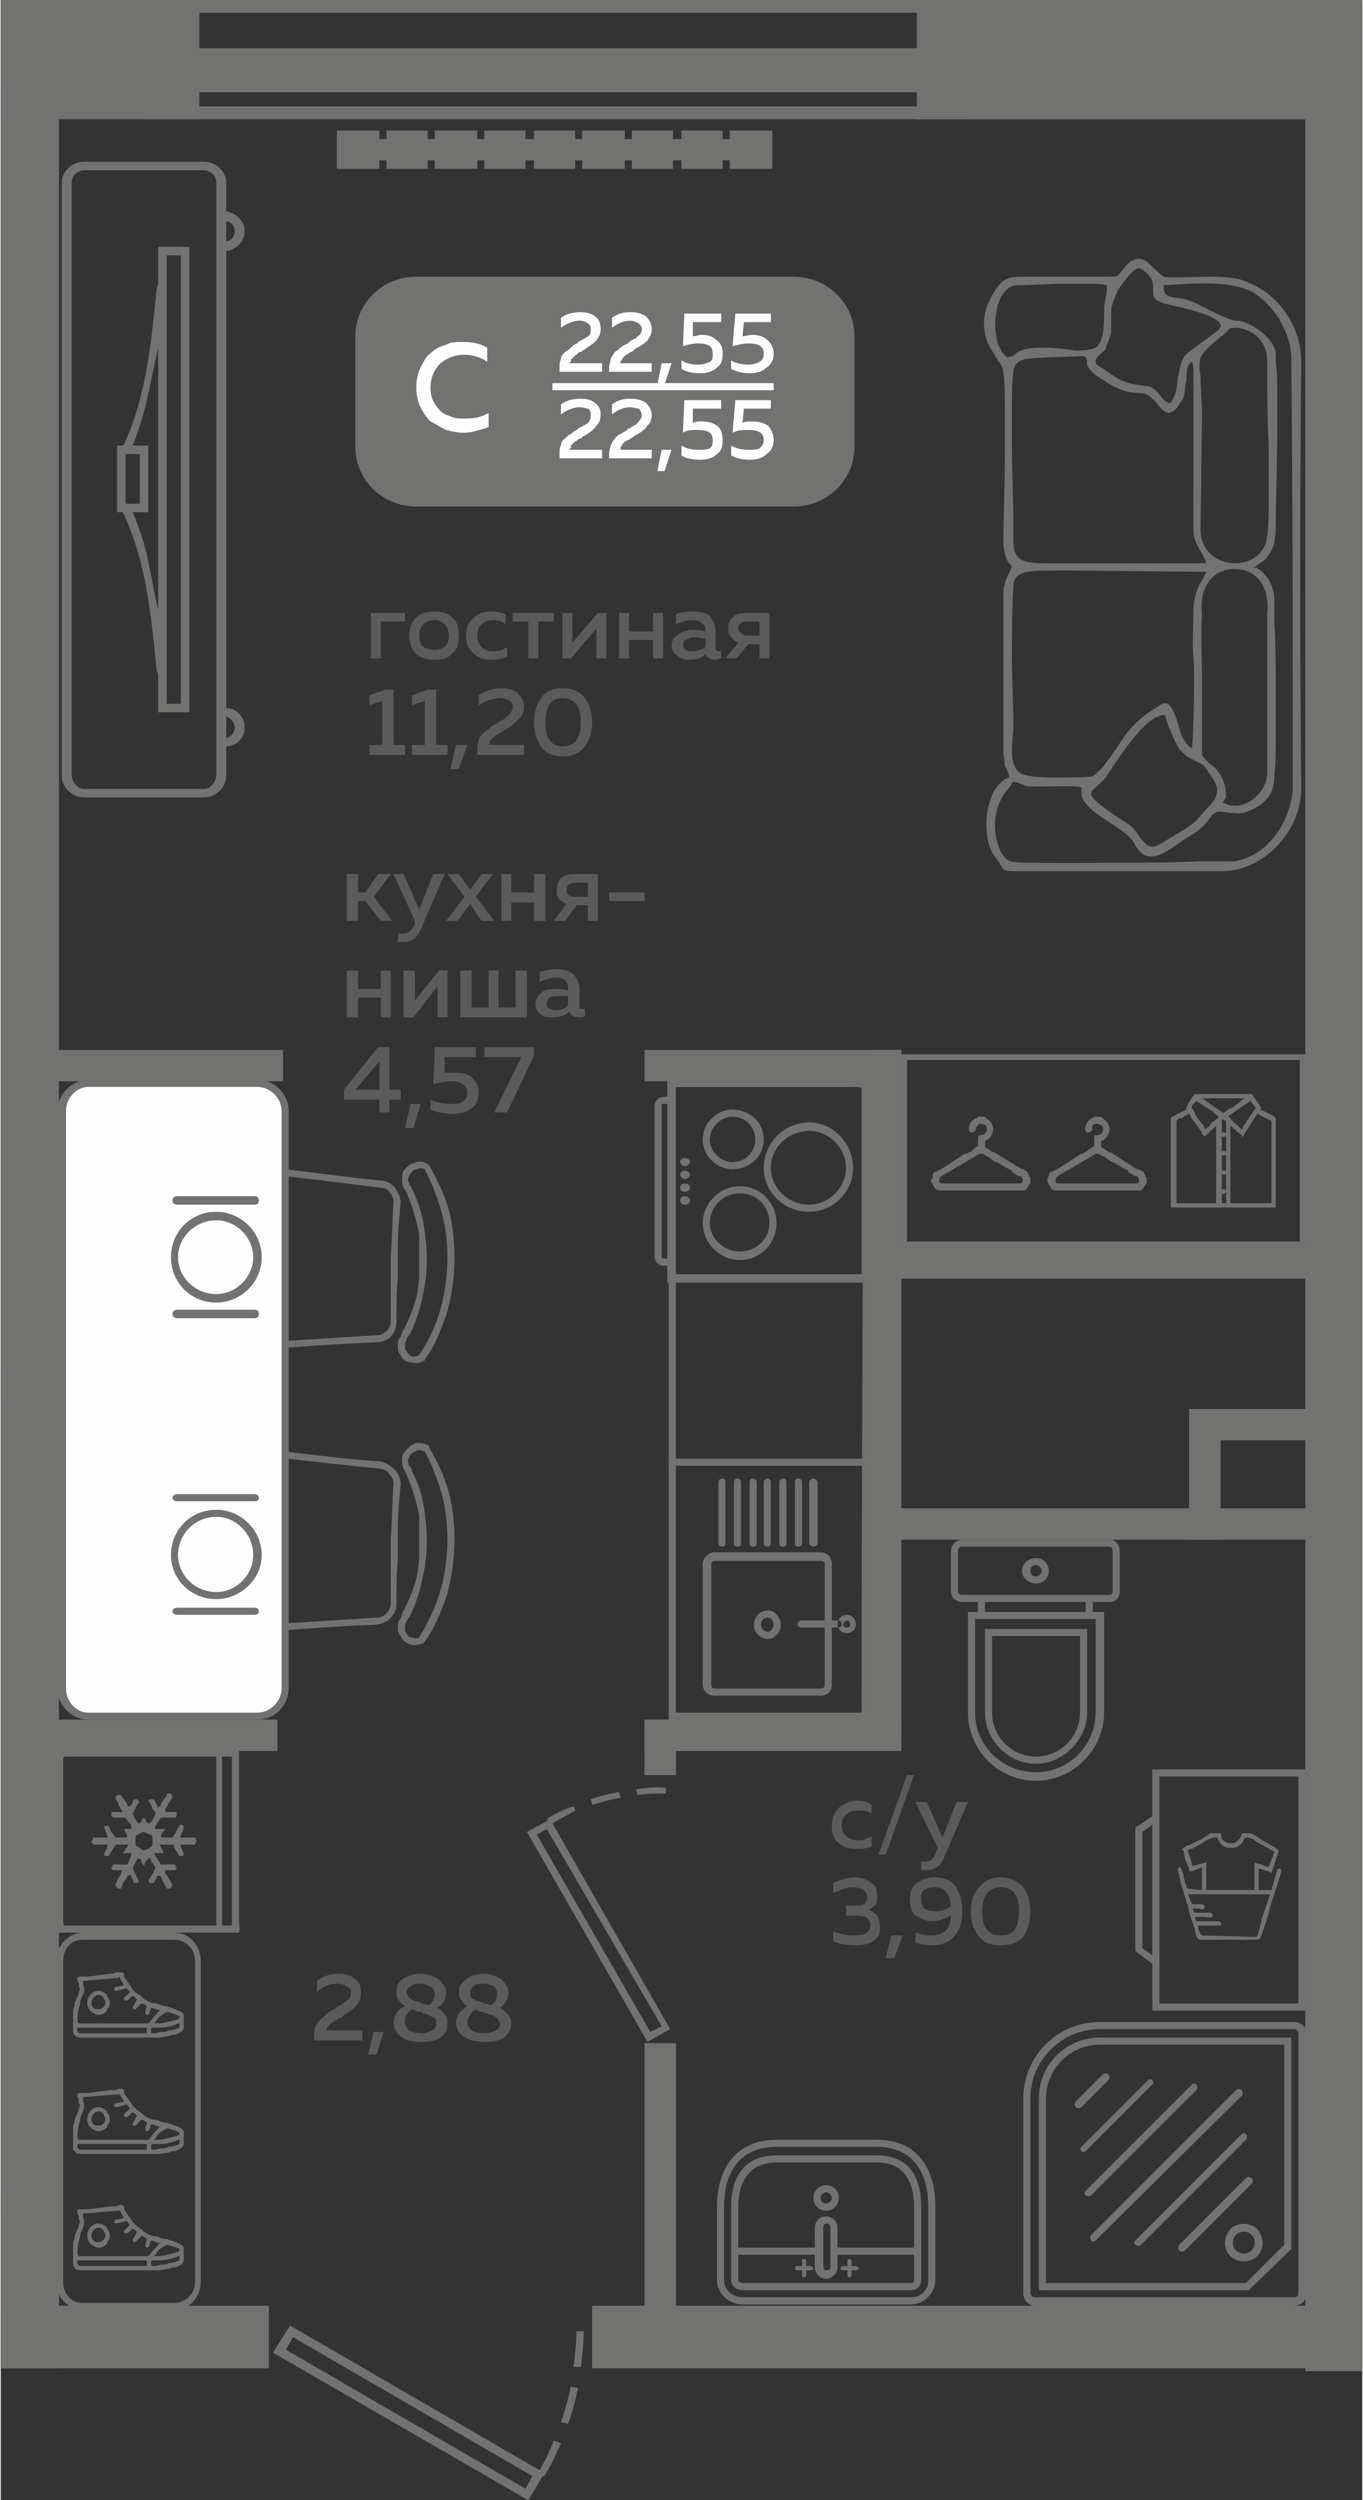 <?xml version="1.0" encoding="UTF-8"?>
<!DOCTYPE svg PUBLIC "-//W3C//DTD SVG 1.1//EN" "http://www.w3.org/Graphics/SVG/1.1/DTD/svg11.dtd">
<!-- Creator: CorelDRAW 2020 (64-Bit) -->
<svg xmlns="http://www.w3.org/2000/svg" xml:space="preserve" width="282px" height="517px" version="1.1" style="shape-rendering:geometricPrecision; text-rendering:geometricPrecision; image-rendering:optimizeQuality; fill-rule:evenodd; clip-rule:evenodd"
viewBox="0 0 9.6 17.62"
 xmlns:xlink="http://www.w3.org/1999/xlink"
 xmlns:xodm="http://www.corel.com/coreldraw/odm/2003">
 <rect x="0" y="0" width="9.6" height="17.62" fill="#333333" stroke="none"/>
 <defs>
  <style type="text/css">
   <![CDATA[
    .fil3 {fill:#FEFEFE}
    .fil0 {fill:#727271}
    .fil4 {fill:#727271}
    .fil1 {fill:#5B5B5B}
    .fil5 {fill:#FEFEFE}
    .fil6 {fill:#FEFEFE;fill-rule:nonzero}
    .fil2 {fill:#727271;fill-rule:nonzero}
   ]]>
  </style>
 </defs>
 <g id="Слой_x0020_1">
  <g id="_1962273153456">
   <g>
    <polygon class="fil0" points="6.46,0.04 9.6,0.04 9.6,0.84 6.46,0.84 "/>
    <polygon class="fil0" points="0,0.58 0.41,0.58 0.41,16.69 0,16.69 "/>
    <polygon class="fil0" points="9.2,0.6 9.6,0.6 9.6,16.71 9.2,16.71 "/>
    <polygon class="fil0" points="0,16.25 1.89,16.25 1.89,16.69 0,16.69 "/>
    <polygon class="fil0" points="0.15,9.65 0,9.65 0,9.87 0.15,9.87 "/>
    <polygon class="fil0" points="0,15.66 0.04,15.66 0.04,15.43 0,15.43 "/>
    <polygon class="fil0" points="1.95,12.12 0.16,12.12 0.16,12.34 1.95,12.34 "/>
    <polygon class="fil0" points="6.35,12.12 4.54,12.12 4.54,12.34 6.35,12.34 "/>
    <polygon class="fil0" points="4.54,12.12 4.54,12.51 4.76,12.51 4.76,12.12 "/>
    <polygon class="fil0" points="6.13,7.4 6.13,12.22 6.35,12.22 6.35,7.4 "/>
    <polygon class="fil0" points="4.54,14.4 4.54,16.47 4.76,16.47 4.76,14.4 "/>
    <polygon class="fil0" points="4.17,16.69 4.17,16.25 9.6,16.25 9.6,16.69 "/>
    <polygon class="fil0" points="6.35,7.4 4.54,7.4 4.54,7.62 6.35,7.62 "/>
    <polygon class="fil0" points="9.41,8.79 6.22,8.79 6.22,9.01 9.41,9.01 "/>
    <polygon class="fil0" points="1.99,7.4 0.18,7.4 0.18,7.62 1.99,7.62 "/>
    <polygon class="fil0" points="9.41,9.93 8.38,9.93 8.38,10.15 9.41,10.15 "/>
    <polygon class="fil0" points="8.6,10.85 8.6,9.93 8.38,9.93 8.38,10.85 "/>
    <polygon class="fil0" points="9.41,10.63 6.28,10.63 6.28,10.85 9.41,10.85 "/>
    <polygon class="fil0" points="9.6,15.44 9.49,15.44 9.49,15.66 9.6,15.66 "/>
    <path class="fil0" d="M1.92 16.58l0.12 -0.19 1.76 1.02c0.04,-0.07 0.07,-0.13 0.1,-0.21l0.05 0.02c-0.04,0.08 -0.07,0.16 -0.12,0.23l-0.01 0 -0.1 0.17 -1.8 -1.04zm2.19 -0.15c0,0.08 -0.01,0.17 -0.02,0.25l-0.05 0c0.01,-0.09 0.02,-0.17 0.02,-0.25l0.05 0zm-0.04 0.4c-0.02,0.09 -0.04,0.17 -0.07,0.25l-0.05 -0.01c0.03,-0.08 0.05,-0.16 0.07,-0.25l0.05 0.01zm-0.37 0.71l0.05 -0.09 -1.69 -0.98 -0.05 0.09 1.69 0.98z"/>
    <polygon class="fil0" points="9.46,0.27 9.6,0.27 9.6,4.02 9.46,4.02 "/>
    <polygon class="fil0" points="9.46,3.13 9.6,3.13 9.6,4.02 9.46,4.02 "/>
    <polygon class="fil0" points="0,0.58 0.41,0.58 0.41,16.69 0,16.69 "/>
    <polygon class="fil0" points="9.2,0.6 9.6,0.6 9.6,16.71 9.2,16.71 "/>
    <polygon class="fil0" points="0,16.25 1.89,16.25 1.89,16.69 0,16.69 "/>
    <polygon class="fil0" points="0.15,9.65 0,9.65 0,9.87 0.15,9.87 "/>
    <polygon class="fil0" points="0,15.66 0.04,15.66 0.04,15.43 0,15.43 "/>
    <polygon class="fil0" points="1.95,12.12 0.16,12.12 0.16,12.34 1.95,12.34 "/>
    <polygon class="fil0" points="6.35,12.12 4.54,12.12 4.54,12.34 6.35,12.34 "/>
    <polygon class="fil0" points="4.54,12.12 4.54,12.51 4.76,12.51 4.76,12.12 "/>
    <polygon class="fil0" points="6.13,7.4 6.13,12.22 6.35,12.22 6.35,7.4 "/>
    <polygon class="fil0" points="4.54,14.4 4.54,16.47 4.76,16.47 4.76,14.4 "/>
    <polygon class="fil0" points="4.17,16.69 4.17,16.25 9.6,16.25 9.6,16.69 "/>
    <polygon class="fil0" points="6.35,7.4 4.54,7.4 4.54,7.62 6.35,7.62 "/>
    <polygon class="fil0" points="9.41,8.79 6.22,8.79 6.22,9.01 9.41,9.01 "/>
    <polygon class="fil0" points="1.99,7.4 0.18,7.4 0.18,7.62 1.99,7.62 "/>
    <polygon class="fil0" points="9.41,9.93 8.38,9.93 8.38,10.15 9.41,10.15 "/>
    <polygon class="fil0" points="8.6,10.85 8.6,9.93 8.38,9.93 8.38,10.85 "/>
    <polygon class="fil0" points="9.41,10.63 6.28,10.63 6.28,10.85 9.41,10.85 "/>
    <polygon class="fil0" points="9.6,15.44 9.49,15.44 9.49,15.66 9.6,15.66 "/>
    <path class="fil0" d="M1.92 16.58l0.12 -0.19 1.76 1.02c0.04,-0.07 0.07,-0.13 0.1,-0.21l0.05 0.02c-0.04,0.08 -0.07,0.16 -0.12,0.23l-0.01 0 -0.1 0.17 -1.8 -1.04zm2.19 -0.15c0,0.08 -0.01,0.17 -0.02,0.25l-0.05 0c0.01,-0.09 0.02,-0.17 0.02,-0.25l0.05 0zm-0.04 0.4c-0.02,0.09 -0.04,0.17 -0.07,0.25l-0.05 -0.01c0.03,-0.08 0.05,-0.16 0.07,-0.25l0.05 0.01zm-0.37 0.71l0.05 -0.09 -1.69 -0.98 -0.05 0.09 1.69 0.98z"/>
    <polygon class="fil0" points="9.46,0.27 9.6,0.27 9.6,4.02 9.46,4.02 "/>
    <polygon class="fil0" points="9.46,3.13 9.6,3.13 9.6,4.02 9.46,4.02 "/>
    <g>
     <polygon class="fil0" points="0.99,0.84 0.99,0.75 6.84,0.75 6.84,0.84 "/>
     <polygon class="fil0" points="0.99,0.09 0.99,0 6.84,0 6.84,0.09 "/>
     <polygon class="fil0" points="0.99,0.65 0.99,0.34 6.84,0.34 6.84,0.65 "/>
    </g>
    <polygon class="fil0" points="0,0 1.4,0 1.4,0.84 0,0.84 "/>
    <polygon class="fil0" points="6.46,0 9.6,0 9.6,0.84 6.46,0.84 "/>
    <path class="fil1" d="M2.68 4.64l-0.07 0 0 -0.32 0.24 0 0 0.06 -0.17 0 0 0.26zm0.25 -0.03c-0.03,-0.03 -0.05,-0.08 -0.05,-0.13 0,-0.05 0.02,-0.1 0.05,-0.13 0.04,-0.03 0.08,-0.04 0.13,-0.04 0.05,0 0.09,0.01 0.12,0.04 0.04,0.03 0.05,0.08 0.05,0.13 0,0.05 -0.01,0.1 -0.05,0.13 -0.03,0.03 -0.07,0.04 -0.12,0.04 -0.05,0 -0.09,-0.01 -0.13,-0.04zm0.2 -0.05c0.02,-0.02 0.03,-0.05 0.03,-0.08 0,-0.03 -0.01,-0.06 -0.03,-0.08 -0.02,-0.02 -0.04,-0.03 -0.07,-0.03 -0.03,0 -0.06,0.01 -0.08,0.03 -0.02,0.02 -0.03,0.05 -0.03,0.08 0,0.03 0.01,0.06 0.03,0.08 0.02,0.01 0.05,0.02 0.08,0.02 0.03,0 0.05,-0.01 0.07,-0.02zm0.15 -0.08c0,-0.05 0.02,-0.1 0.06,-0.13 0.03,-0.03 0.07,-0.04 0.12,-0.04 0.04,0 0.08,0.01 0.1,0.02l0 0.07c-0.02,-0.02 -0.05,-0.03 -0.09,-0.03 -0.03,0 -0.06,0.01 -0.08,0.03 -0.02,0.02 -0.03,0.04 -0.03,0.08 0,0.03 0.01,0.06 0.03,0.08 0.02,0.02 0.05,0.03 0.08,0.03 0.04,0 0.07,-0.01 0.1,-0.03l0 0.07c-0.03,0.01 -0.07,0.02 -0.11,0.02 -0.05,0 -0.09,-0.01 -0.12,-0.04 -0.04,-0.03 -0.06,-0.07 -0.06,-0.13zm0.51 0.16l-0.07 0 0 -0.26 -0.11 0 0 -0.06 0.29 0 0 0.06 -0.11 0 0 0.26zm0.23 0l-0.06 0 0 -0.32 0.07 0 0 0.21 0.18 -0.21 0.06 0 0 0.32 -0.07 0 0 -0.21 -0.18 0.21zm0.41 0l-0.07 0 0 -0.32 0.07 0 0 0.13 0.17 0 0 -0.13 0.07 0 0 0.32 -0.07 0 0 -0.13 -0.17 0 0 0.13zm0.61 -0.07c0,0.01 0.01,0.02 0.02,0.02 0.01,0 0.01,0 0.02,0l0 0.05c-0.01,0 -0.03,0.01 -0.04,0.01 -0.04,0 -0.06,-0.02 -0.07,-0.04 -0.03,0.03 -0.07,0.04 -0.12,0.04 -0.03,0 -0.06,-0.01 -0.08,-0.03 -0.02,-0.01 -0.04,-0.04 -0.04,-0.07 0,-0.04 0.02,-0.06 0.05,-0.08 0.03,-0.02 0.06,-0.03 0.1,-0.03 0.03,0 0.05,0 0.09,0.01l0 -0.01c0,-0.02 -0.01,-0.04 -0.03,-0.05 -0.01,-0.01 -0.03,-0.02 -0.06,-0.02 -0.04,0 -0.08,0.01 -0.12,0.03l0 -0.07c0.04,-0.02 0.09,-0.02 0.13,-0.02 0.04,0 0.08,0.01 0.11,0.03 0.02,0.03 0.04,0.06 0.04,0.11l0 0.12zm-0.15 -0.08c-0.02,0 -0.04,0.01 -0.06,0.02 -0.01,0 -0.02,0.02 -0.02,0.04 0,0.01 0.01,0.02 0.02,0.03 0.01,0.01 0.02,0.01 0.04,0.01 0.04,0 0.07,-0.01 0.1,-0.03l0 -0.06c-0.03,0 -0.05,-0.01 -0.08,-0.01zm0.3 0.15l-0.08 0 0.09 -0.11c-0.02,-0.01 -0.04,-0.02 -0.05,-0.04 -0.02,-0.02 -0.02,-0.04 -0.02,-0.06 0,-0.04 0.01,-0.06 0.03,-0.08 0.02,-0.02 0.05,-0.03 0.09,-0.03l0.17 0 0 0.32 -0.07 0 0 -0.1 -0.08 0 -0.08 0.1zm0.03 -0.25c-0.01,0.01 -0.02,0.02 -0.02,0.04 0,0.01 0.01,0.03 0.02,0.03 0.01,0.01 0.02,0.02 0.04,0.02l0.09 0 0 -0.1 -0.09 0c-0.02,0 -0.03,0 -0.04,0.01zm-2.51 0.47l0.06 0 0 0.39 0.08 0 0 0.07 -0.25 0 0 -0.07 0.09 0 0 -0.31 -0.09 0.03 0 -0.07 0.11 -0.04zm0.3 0l0.06 0 0 0.39 0.08 0 0 0.07 -0.25 0 0 -0.07 0.09 0 0 -0.31 -0.09 0.03 0 -0.07 0.11 -0.04zm0.22 0.56l-0.06 0 0.04 -0.17 0.08 0 -0.06 0.17zm0.14 -0.52c0.05,-0.03 0.1,-0.05 0.16,-0.05 0.04,0 0.08,0.01 0.11,0.03 0.03,0.03 0.05,0.06 0.05,0.1 0,0.04 -0.01,0.06 -0.04,0.09 -0.02,0.02 -0.05,0.05 -0.09,0.07 0,0 -0.01,0.01 -0.02,0.01 0,0.01 -0.01,0.01 -0.01,0.01 -0.01,0 -0.01,0.01 -0.02,0.01 -0.01,0.01 -0.01,0.01 -0.02,0.01 0,0 0,0.01 -0.01,0.01 -0.01,0.01 -0.01,0.01 -0.01,0.01 0,0.01 -0.01,0.01 -0.01,0.01 -0.01,0.01 -0.01,0.01 -0.01,0.02 0,0 0,0 0,0.01 -0.01,0 -0.01,0.01 -0.01,0.01l0.25 0 0 0.07 -0.33 0 0 -0.03c0,-0.03 0,-0.05 0.01,-0.07 0,-0.02 0.02,-0.04 0.04,-0.06 0.01,-0.01 0.03,-0.02 0.04,-0.03 0.01,-0.01 0.02,-0.02 0.05,-0.03 0,-0.01 0,-0.01 0.01,-0.01 0,0 0,0 0,0 0.04,-0.02 0.06,-0.04 0.07,-0.05 0.02,-0.02 0.03,-0.04 0.03,-0.06 0,-0.02 -0.01,-0.03 -0.02,-0.04 -0.02,-0.01 -0.04,-0.02 -0.07,-0.02 -0.05,0 -0.1,0.02 -0.15,0.05l0 -0.07zm0.44 0.36c-0.03,-0.04 -0.05,-0.1 -0.05,-0.17 0,-0.07 0.02,-0.13 0.05,-0.17 0.03,-0.05 0.09,-0.07 0.15,-0.07 0.07,0 0.12,0.02 0.16,0.07 0.03,0.04 0.05,0.1 0.05,0.17 0,0.07 -0.02,0.13 -0.05,0.17 -0.04,0.05 -0.09,0.07 -0.16,0.07 -0.06,0 -0.12,-0.02 -0.15,-0.07zm0.15 0c0.09,0 0.13,-0.06 0.13,-0.17 0,-0.11 -0.04,-0.17 -0.13,-0.17 -0.08,0 -0.12,0.06 -0.12,0.17 0,0.11 0.04,0.17 0.12,0.17z"/>
    <path class="fil1" d="M5.86 12.87c0,-0.06 0.02,-0.1 0.05,-0.13 0.04,-0.03 0.08,-0.05 0.13,-0.05 0.04,0 0.07,0.01 0.1,0.03l0 0.06c-0.03,-0.02 -0.06,-0.02 -0.09,-0.02 -0.03,0 -0.06,0 -0.08,0.02 -0.03,0.02 -0.04,0.05 -0.04,0.08 0,0.04 0.01,0.06 0.03,0.08 0.03,0.02 0.05,0.03 0.09,0.03 0.03,0 0.06,-0.01 0.09,-0.03l0 0.07c-0.03,0.02 -0.07,0.02 -0.11,0.02 -0.04,0 -0.09,-0.01 -0.12,-0.04 -0.04,-0.03 -0.05,-0.07 -0.05,-0.12zm0.38 0.2l-0.05 0 0.2 -0.56 0.05 0 -0.2 0.56zm0.4 -0.12l0.1 -0.25 0.08 0 -0.16 0.37c-0.03,0.08 -0.07,0.11 -0.13,0.11 -0.01,0 -0.03,0 -0.04,0l0 -0.06c0.01,0 0.02,0 0.03,0 0.04,0 0.06,-0.02 0.08,-0.08l0.01 -0.01 -0.16 -0.33 0.08 0 0.11 0.25zm-0.46 0.41c0,0.02 0,0.05 -0.01,0.06 -0.02,0.02 -0.03,0.03 -0.05,0.04 0.02,0.01 0.04,0.02 0.06,0.04 0.01,0.02 0.02,0.05 0.02,0.08 0,0.04 -0.01,0.08 -0.05,0.1 -0.03,0.02 -0.07,0.03 -0.12,0.03 -0.06,0 -0.12,-0.01 -0.16,-0.03l0 -0.07c0.04,0.02 0.09,0.03 0.15,0.03 0.07,0 0.11,-0.02 0.11,-0.07 0,-0.05 -0.03,-0.07 -0.1,-0.07l-0.07 0 0 -0.07 0.06 0c0.03,0 0.05,0 0.07,-0.01 0.01,-0.02 0.02,-0.03 0.02,-0.05 0,-0.02 -0.01,-0.04 -0.03,-0.05 -0.01,-0.01 -0.04,-0.02 -0.07,-0.02 -0.05,0 -0.09,0.02 -0.14,0.04l0 -0.07c0.05,-0.02 0.1,-0.04 0.15,-0.04 0.05,0 0.09,0.02 0.12,0.04 0.03,0.02 0.04,0.05 0.04,0.09zm0.12 0.44l-0.06 0 0.04 -0.16 0.08 0 -0.06 0.16zm0.11 -0.41c0,-0.05 0.01,-0.09 0.05,-0.12 0.03,-0.02 0.07,-0.04 0.12,-0.04 0.07,0 0.12,0.02 0.15,0.06 0.03,0.05 0.05,0.1 0.05,0.18 0,0.08 -0.02,0.14 -0.06,0.18 -0.04,0.04 -0.09,0.06 -0.15,0.06 -0.05,0 -0.09,-0.01 -0.12,-0.02l0 -0.07c0.03,0.01 0.07,0.02 0.11,0.02 0.04,0 0.07,-0.01 0.1,-0.03 0.02,-0.02 0.04,-0.06 0.04,-0.11 -0.04,0.02 -0.09,0.04 -0.13,0.04 -0.05,0 -0.08,-0.02 -0.12,-0.04 -0.03,-0.03 -0.04,-0.07 -0.04,-0.11zm0.17 -0.09c-0.03,0 -0.05,0.01 -0.07,0.02 -0.02,0.01 -0.02,0.04 -0.02,0.07 0,0.02 0.01,0.05 0.02,0.06 0.02,0.01 0.05,0.02 0.08,0.02 0.04,0 0.08,-0.01 0.11,-0.04 -0.01,-0.09 -0.05,-0.13 -0.12,-0.13zm0.32 0.35c-0.04,-0.05 -0.06,-0.1 -0.06,-0.18 0,-0.07 0.02,-0.13 0.06,-0.17 0.03,-0.04 0.08,-0.07 0.15,-0.07 0.07,0 0.12,0.03 0.16,0.07 0.03,0.04 0.05,0.1 0.05,0.17 0,0.08 -0.02,0.13 -0.05,0.18 -0.04,0.04 -0.09,0.06 -0.16,0.06 -0.07,0 -0.12,-0.02 -0.15,-0.06zm0.15 -0.01c0.09,0 0.13,-0.05 0.13,-0.17 0,-0.11 -0.04,-0.17 -0.13,-0.17 -0.08,0 -0.13,0.06 -0.13,0.17 0,0.12 0.05,0.17 0.13,0.17z"/>
    <path class="fil1" d="M2.23 13.96c0.04,-0.03 0.09,-0.05 0.15,-0.05 0.05,0 0.09,0.01 0.12,0.04 0.03,0.02 0.04,0.05 0.04,0.09 0,0.04 -0.01,0.07 -0.03,0.09 -0.02,0.03 -0.06,0.05 -0.09,0.07 -0.01,0.01 -0.01,0.01 -0.02,0.02 -0.01,0 -0.02,0 -0.02,0.01 0,0 -0.01,0 -0.02,0.01 0,0 -0.01,0 -0.01,0.01 -0.01,0 -0.01,0 -0.02,0.01 0,0 -0.01,0 -0.01,0.01 0,0 0,0 -0.01,0.01 0,0 0,0.01 -0.01,0.01 0,0 0,0.01 0,0.01 0,0.01 0,0.01 0,0.01l0.25 0 0 0.07 -0.34 0 0 -0.03c0,-0.03 0,-0.05 0.01,-0.07 0.01,-0.02 0.02,-0.04 0.04,-0.05 0.02,-0.02 0.03,-0.03 0.04,-0.04 0.01,-0.01 0.03,-0.02 0.05,-0.03 0.01,0 0.01,0 0.01,-0.01 0,0 0,0 0,0 0.04,-0.02 0.07,-0.04 0.08,-0.05 0.02,-0.01 0.03,-0.03 0.03,-0.06 0,-0.02 -0.01,-0.03 -0.03,-0.04 -0.01,-0.01 -0.04,-0.02 -0.07,-0.02 -0.05,0 -0.1,0.02 -0.14,0.06l0 -0.08zm0.42 0.52l-0.06 0 0.04 -0.16 0.07 0 -0.05 0.16zm0.14 -0.44c0,-0.04 0.01,-0.07 0.04,-0.09 0.03,-0.02 0.07,-0.04 0.13,-0.04 0.05,0 0.1,0.02 0.13,0.04 0.03,0.03 0.05,0.06 0.05,0.09 0,0.05 -0.02,0.08 -0.06,0.11 0.05,0.03 0.07,0.07 0.07,0.11 0,0.04 -0.01,0.07 -0.05,0.1 -0.03,0.02 -0.07,0.03 -0.14,0.03 -0.06,0 -0.11,-0.01 -0.14,-0.04 -0.03,-0.02 -0.05,-0.06 -0.05,-0.09 0,-0.03 0.01,-0.05 0.02,-0.07 0.01,-0.02 0.03,-0.04 0.06,-0.05 -0.04,-0.03 -0.06,-0.06 -0.06,-0.1zm0.18 0.14c-0.03,0 -0.05,-0.01 -0.07,-0.02 -0.02,0.01 -0.03,0.03 -0.04,0.04 -0.01,0.02 -0.01,0.03 -0.01,0.05 0,0.02 0.01,0.04 0.03,0.06 0.02,0.01 0.05,0.02 0.09,0.02 0.03,0 0.05,-0.01 0.07,-0.02 0.02,-0.01 0.03,-0.03 0.03,-0.04 0,-0.01 0,-0.02 0,-0.03 0,-0.01 -0.01,-0.01 -0.01,-0.02 -0.01,0 -0.02,-0.01 -0.03,-0.01 -0.01,-0.01 -0.01,-0.01 -0.02,-0.01 -0.01,-0.01 -0.02,-0.01 -0.03,-0.01 0,0 -0.01,0 -0.01,0 0,0 0,0 0,0 0,-0.01 0,-0.01 0,-0.01zm0.09 -0.13c0,-0.02 -0.01,-0.04 -0.03,-0.05 -0.02,-0.01 -0.04,-0.02 -0.07,-0.02 -0.03,0 -0.05,0 -0.07,0.02 -0.02,0.01 -0.03,0.02 -0.03,0.04 0,0.01 0.01,0.03 0.02,0.04 0.01,0.01 0.02,0.01 0.03,0.02 0.01,0 0.03,0.01 0.05,0.01 0,0.01 0,0.01 0.01,0.01 0.01,0 0.03,0.01 0.05,0.01 0.03,-0.02 0.04,-0.05 0.04,-0.08zm0.17 -0.01c0,-0.04 0.02,-0.07 0.05,-0.09 0.02,-0.02 0.07,-0.04 0.12,-0.04 0.06,0 0.1,0.02 0.13,0.04 0.03,0.03 0.05,0.06 0.05,0.09 0,0.05 -0.02,0.08 -0.06,0.11 0.05,0.03 0.08,0.07 0.08,0.11 0,0.04 -0.02,0.07 -0.05,0.1 -0.03,0.02 -0.08,0.03 -0.14,0.03 -0.06,0 -0.11,-0.01 -0.15,-0.04 -0.03,-0.02 -0.05,-0.06 -0.05,-0.09 0,-0.03 0.01,-0.05 0.02,-0.07 0.02,-0.02 0.04,-0.04 0.06,-0.05 -0.04,-0.03 -0.06,-0.06 -0.06,-0.1zm0.18 0.14c-0.03,0 -0.05,-0.01 -0.06,-0.02 -0.02,0.01 -0.04,0.03 -0.04,0.04 -0.01,0.02 -0.02,0.03 -0.02,0.05 0,0.02 0.01,0.04 0.03,0.06 0.02,0.01 0.05,0.02 0.09,0.02 0.03,0 0.06,-0.01 0.08,-0.02 0.02,-0.01 0.03,-0.03 0.03,-0.04 0,-0.01 0,-0.02 -0.01,-0.03 0,-0.01 -0.01,-0.01 -0.01,-0.02 -0.01,0 -0.01,-0.01 -0.02,-0.01 -0.01,-0.01 -0.02,-0.01 -0.03,-0.01 -0.01,-0.01 -0.02,-0.01 -0.03,-0.01 0,0 0,0 0,0 0,0 0,0 -0.01,0 0,-0.01 0,-0.01 0,-0.01zm0.09 -0.13c0,-0.02 -0.01,-0.04 -0.02,-0.05 -0.02,-0.01 -0.05,-0.02 -0.08,-0.02 -0.03,0 -0.05,0 -0.07,0.02 -0.01,0.01 -0.02,0.02 -0.02,0.04 0,0.01 0,0.03 0.01,0.04 0.01,0.01 0.02,0.01 0.03,0.02 0.01,0 0.03,0.01 0.05,0.01 0,0.01 0.01,0.01 0.01,0.01 0.02,0 0.03,0.01 0.05,0.01 0.03,-0.02 0.04,-0.05 0.04,-0.08z"/>
    <path class="fil1" d="M2.52 6.49l-0.08 0 0 -0.33 0.08 0 0 0.13 0.05 0 0.09 -0.13 0.09 0 -0.12 0.16 0.13 0.17 -0.08 0 -0.11 -0.14 -0.05 0 0 0.14zm0.43 -0.08l0.1 -0.25 0.08 0 -0.16 0.37c-0.03,0.08 -0.07,0.11 -0.13,0.11 -0.01,0 -0.02,0 -0.04,0l0 -0.06c0.01,0 0.02,0 0.03,0 0.04,0 0.07,-0.02 0.09,-0.07l0 -0.02 -0.15 -0.33 0.07 0 0.11 0.25zm0.44 -0.25l0.08 0 -0.12 0.16 0.13 0.17 -0.09 0 -0.08 -0.12 -0.09 0.12 -0.08 0 0.13 -0.17 -0.12 -0.16 0.08 0 0.08 0.11 0.08 -0.11zm0.21 0.33l-0.07 0 0 -0.33 0.07 0 0 0.13 0.16 0 0 -0.13 0.08 0 0 0.33 -0.08 0 0 -0.13 -0.16 0 0 0.13zm0.38 0l-0.08 0 0.09 -0.12c-0.03,-0.01 -0.04,-0.02 -0.06,-0.04 -0.01,-0.02 -0.01,-0.04 -0.01,-0.06 0,-0.03 0.01,-0.06 0.03,-0.08 0.02,-0.02 0.05,-0.03 0.09,-0.03l0.17 0 0 0.33 -0.07 0 0 -0.11 -0.08 0 -0.08 0.11zm0.03 -0.26c-0.02,0.01 -0.02,0.03 -0.02,0.04 0,0.02 0,0.03 0.02,0.04 0.01,0.01 0.02,0.01 0.04,0.01l0.09 0 0 -0.1 -0.09 0c-0.02,0 -0.03,0.01 -0.04,0.01zm0.28 0.06l0.25 0 0 0.06 -0.25 0 0 -0.06zm-1.77 0.88l-0.08 0 0 -0.33 0.08 0 0 0.13 0.16 0 0 -0.13 0.07 0 0 0.33 -0.07 0 0 -0.14 -0.16 0 0 0.14zm0.39 0l-0.07 0 0 -0.33 0.08 0 0 0.21 0.17 -0.21 0.06 0 0 0.33 -0.07 0 0 -0.22 -0.17 0.22zm0.8 0l-0.47 0 0 -0.33 0.08 0 0 0.26 0.12 0 0 -0.26 0.07 0 0 0.26 0.12 0 0 -0.26 0.08 0 0 0.33zm0.37 -0.08c0,0.02 0,0.02 0.02,0.02 0.01,0 0.01,0 0.02,0l0 0.05c-0.01,0.01 -0.03,0.01 -0.04,0.01 -0.04,0 -0.06,-0.01 -0.07,-0.04 -0.03,0.03 -0.08,0.04 -0.12,0.04 -0.03,0 -0.06,0 -0.08,-0.02 -0.03,-0.02 -0.04,-0.04 -0.04,-0.08 0,-0.03 0.02,-0.06 0.05,-0.08 0.02,-0.02 0.06,-0.02 0.1,-0.02 0.02,0 0.05,0 0.08,0.01l0 -0.02c0,-0.02 0,-0.03 -0.02,-0.05 -0.01,-0.01 -0.03,-0.02 -0.06,-0.02 -0.04,0 -0.08,0.01 -0.12,0.03l0 -0.07c0.04,-0.01 0.08,-0.02 0.13,-0.02 0.04,0 0.08,0.01 0.11,0.04 0.02,0.02 0.04,0.06 0.04,0.1l0 0.12zm-0.15 -0.07c-0.02,0 -0.04,0 -0.06,0.01 -0.01,0.01 -0.02,0.02 -0.02,0.04 0,0.02 0,0.03 0.02,0.04 0.01,0 0.02,0.01 0.04,0.01 0.04,0 0.07,-0.01 0.09,-0.04l0 -0.06c-0.02,0 -0.05,0 -0.07,0zm-1.27 0.36l0.08 0 0 0.3 0.08 0 0 0.07 -0.08 0 0 0.09 -0.07 0 0 -0.09 -0.25 0 0 -0.07 0.24 -0.3zm0.01 0.3l0 -0.2 -0.17 0.2 0.17 0zm0.24 0.27l-0.06 0 0.04 -0.17 0.07 0 -0.05 0.17zm0.15 -0.57l0.29 0 0 0.07 -0.22 0 0 0.11c0.02,0 0.04,0 0.07,0 0.05,0 0.09,0.01 0.12,0.03 0.03,0.03 0.05,0.06 0.05,0.11 0,0.05 -0.02,0.09 -0.05,0.11 -0.04,0.03 -0.08,0.04 -0.14,0.04 -0.05,0 -0.1,-0.01 -0.15,-0.03l0 -0.07c0.04,0.02 0.09,0.03 0.14,0.03 0.04,0 0.07,0 0.09,-0.02 0.02,-0.01 0.03,-0.03 0.03,-0.06 0,-0.05 -0.04,-0.08 -0.12,-0.08 -0.04,0 -0.08,0.01 -0.12,0.02l0.01 -0.26zm0.35 0l0.35 0 0 0.06 -0.19 0.4 -0.09 0 0.19 -0.39 -0.26 0 0 -0.07z"/>
    <g>
     <path class="fil0" d="M8.67 14.25l-0.7 0 -0.22 0c-0.3,0 -0.54,0.24 -0.54,0.54l0 0.11 0 0.81 0 0.45c0,0.05 0.04,0.09 0.08,0.09l0.46 0 0.92 0 0.45 0c0.05,0 0.09,-0.04 0.09,-0.09l0 -0.45 0 -0.92 0 -0.46c0,-0.04 -0.04,-0.08 -0.09,-0.08l-0.45 0zm-0.92 0.05l1.37 0c0.02,0 0.03,0.02 0.03,0.03l0 1.83c0,0.02 -0.01,0.03 -0.03,0.03l-1.83 0c-0.01,0 -0.03,-0.01 -0.03,-0.03l0 -1.37c0,-0.27 0.22,-0.49 0.49,-0.49z"/>
     <path class="fil0" d="M9.1 14.36l0 1.49 -0.3 0.29 -1.48 0 0 -1.35c0,-0.24 0.19,-0.43 0.43,-0.43l1.35 0zm-0.05 0.05l0 1.41 -0.27 0.27 -1.41 0 0 -1.3c0,-0.21 0.17,-0.38 0.38,-0.38l1.3 0z"/>
     <path class="fil0" d="M7.77 14.62l-0.19 0.19c-0.01,0.01 -0.01,0.03 0,0.04l0 0c0.01,0.01 0.03,0.01 0.04,0l0.19 -0.19c0.01,-0.01 0.01,-0.03 0,-0.04l0 0c-0.01,-0.01 -0.03,-0.01 -0.04,0z"/>
     <path class="fil0" d="M8.09 14.66l-0.47 0.47c-0.01,0.01 -0.01,0.02 0,0.03l0 0c0.01,0.01 0.02,0.01 0.03,0l0.47 -0.47c0.01,-0.01 0.01,-0.02 0,-0.03l0 0c-0.01,-0.01 -0.02,-0.01 -0.03,0z"/>
     <path class="fil0" d="M8.4 14.69l-0.75 0.75c-0.01,0.01 -0.01,0.03 0,0.03l0 0c0.01,0.01 0.03,0.01 0.04,0l0.74 -0.74c0.01,-0.01 0.01,-0.03 0,-0.04l0 0c-0.01,-0.01 -0.02,-0.01 -0.03,0z"/>
     <path class="fil0" d="M8.71 14.73l-1.02 1.02c-0.01,0.01 -0.01,0.03 0,0.04l0 0c0.01,0.01 0.02,0.01 0.03,0l1.03 -1.02c0.01,-0.01 0.01,-0.03 0,-0.04l0 0c-0.01,-0.01 -0.03,-0.01 -0.04,0z"/>
     <path class="fil0" d="M8.75 15.04l-0.75 0.75c-0.01,0.01 -0.01,0.02 0,0.03l0 0c0.01,0.01 0.03,0.01 0.04,0l0.74 -0.74c0.01,-0.01 0.01,-0.03 0,-0.04l0 0c-0.01,-0.01 -0.02,-0.01 -0.03,0z"/>
     <path class="fil0" d="M8.78 15.35l-0.47 0.47c-0.01,0.01 -0.01,0.03 0,0.04l0 0c0.01,0.01 0.03,0.01 0.04,0l0.47 -0.47c0.01,-0.01 0.01,-0.03 0,-0.04l0 0c-0.01,-0.01 -0.03,-0.01 -0.04,0z"/>
     <path class="fil0" d="M8.71 15.75c0.03,-0.03 0.08,-0.03 0.11,0 0.03,0.03 0.03,0.08 0,0.11 -0.03,0.03 -0.08,0.03 -0.11,0 -0.03,-0.03 -0.03,-0.08 0,-0.11zm-0.04 -0.04c-0.05,0.06 -0.05,0.14 0,0.19 0.05,0.05 0.14,0.05 0.19,0 0.05,-0.05 0.05,-0.13 0,-0.19 -0.05,-0.05 -0.14,-0.05 -0.19,0z"/>
    </g>
    <path class="fil0" d="M9.17 2.55c0,-0.26 -0.17,-0.5 -0.43,-0.58 -0.06,-0.02 -0.18,-0.02 -0.24,-0.02 -0.04,0 -0.28,0.01 -0.3,0 -0.02,-0.01 -0.08,-0.07 -0.1,-0.09 -0.06,-0.06 -0.13,-0.04 -0.18,0.03 -0.05,0.06 -0.03,0.06 -0.12,0.06l-0.6 0c-0.1,0 -0.14,0.02 -0.19,0.1 -0.08,0.12 -0.1,0.24 -0.05,0.37 0.02,0.04 0.05,0.08 0.07,0.12 0.02,0.02 0.04,0.06 0.04,0.08 0.01,0.09 0.01,0.17 0.01,0.26 0,0.12 0,0.23 0,0.35 0,0.2 -0.01,0.39 -0.01,0.59 0,0.05 0.01,0.13 0.06,0.17l0 0 0 0c-0.01,0.04 -0.05,0.09 -0.05,0.13 -0.01,0.02 -0.01,0.04 -0.01,0.06 0,0.05 0,0.1 0,0.14 0,0.13 0,0.27 0,0.4 0,0.19 0,0.39 0,0.58 0,0.03 0.01,0.07 0.01,0.1 0.01,0.01 0.02,0.03 0.02,0.04 0.01,0.01 0.01,0.02 0.01,0.04l0 0 0 0c-0.05,0.01 -0.09,0.07 -0.11,0.1 -0.03,0.07 -0.05,0.14 -0.05,0.22 0,0.08 0.01,0.18 0.07,0.25 0.06,0.08 0.03,0.09 0.14,0.09l1.45 0c0.3,0 0.56,-0.29 0.56,-0.58 -0.01,-1 -0.01,-2.01 0,-3.01zm-0.32 1.45l-0.02 0 0.02 -0.01c0.04,-0.03 0.07,-0.04 0.09,-0.08 0.04,-0.05 0.05,-0.12 0.05,-0.19 0,-0.2 0.01,-0.41 0.01,-0.61 0,-0.13 0,-0.26 0,-0.4 0,-0.05 0,-0.1 -0.01,-0.15 0,-0.02 0,-0.06 0,-0.08 -0.02,-0.1 -0.18,-0.22 -0.28,-0.22 -0.04,0 -0.2,-0.08 -0.24,-0.1 -0.05,-0.03 -0.12,-0.06 -0.18,-0.06 -0.05,-0.01 -0.09,-0.01 -0.09,-0.08l0 -0.01 0 0c0.19,-0.01 0.46,-0.04 0.63,0.05 0.08,0.05 0.13,0.11 0.18,0.18 0.05,0.09 0.09,0.18 0.09,0.29 0.01,1.01 0.01,2.03 0.01,3.04 -0.02,0.22 -0.17,0.46 -0.41,0.5 -0.01,0 -0.05,0 -0.07,0 -0.06,0 -0.12,0 -0.18,0 -0.18,0.01 -0.36,0.01 -0.54,0.01 -0.08,0 -0.75,0.01 -0.79,-0.01 -0.06,-0.02 -0.09,-0.11 -0.1,-0.16 -0.02,-0.09 -0.01,-0.19 0.03,-0.27 0.02,-0.05 0.06,-0.08 0.08,-0.12 0.01,-0.03 0.08,0.02 0.11,0.02 0.06,0.01 0.35,-0.01 0.38,0.01l0 0 0 0.01c0,0.01 0,0.03 0,0.04 0.03,0.14 0.3,0.22 0.37,0.34 0.1,0.2 0.25,0.04 0.38,-0.04 0.06,-0.03 0.12,-0.08 0.16,-0.14 0.01,-0.02 0.03,-0.03 0.05,-0.04 0.03,0 0.08,0.01 0.12,0.01 0.06,0.01 0.12,-0.02 0.17,-0.05 0.08,-0.05 0.11,-0.12 0.11,-0.21 0.01,-0.08 0.01,-0.17 0.01,-0.25 0,-0.13 0,-0.26 0,-0.39 0,-0.14 0,-0.29 -0.01,-0.44 0,-0.05 0,-0.1 0,-0.15 0,-0.02 0,-0.06 -0.01,-0.08 -0.01,-0.06 -0.06,-0.13 -0.12,-0.16zm-0.46 1.27c-0.04,-0.03 -0.07,-0.09 -0.08,-0.14 -0.01,-0.04 -0.04,-0.14 -0.08,-0.17 -0.02,-0.01 -0.05,0 -0.07,0.02 -0.09,0.05 -0.17,0.12 -0.23,0.2 -0.05,0.07 -0.09,0.14 -0.14,0.2 -0.02,0.03 -0.05,0.06 -0.09,0.09 -0.01,0.01 -0.24,0.01 -0.26,0.01 -0.06,0 -0.22,0 -0.26,-0.04 -0.08,-0.06 -0.04,-0.23 -0.04,-0.32 0,-0.16 -0.01,-0.32 -0.01,-0.48 0,-0.17 0,-0.34 0.01,-0.51 0,-0.14 0.22,-0.1 0.31,-0.11l1.05 0.01 0 0c0,0.01 -0.04,0.08 -0.05,0.09 -0.02,0.05 -0.04,0.11 -0.04,0.17 0,0.12 -0.01,0.23 0,0.35 0.01,0.06 0,0.59 -0.01,0.62l0 0.01 -0.01 0zm0.25 0.35c0,-0.08 -0.02,-0.14 -0.07,-0.2 -0.03,-0.03 -0.08,-0.06 -0.1,-0.1 0,-0.01 0,-0.02 0,-0.03 0,-0.16 0,-0.32 0,-0.49 0,-0.16 -0.01,-0.32 0,-0.48 -0.02,-0.16 0.06,-0.31 0.23,-0.31 0.18,0 0.25,0.16 0.23,0.32l0 1.12c0,0.14 -0.17,0.28 -0.3,0.21l-0.01 0 0 -0.01c0.01,-0.01 0.01,-0.02 0.02,-0.03zm0.06 -3.31c0.13,0 0.23,0.1 0.23,0.23 0,0.2 0,0.4 0.01,0.6 0,0.13 0,0.26 0,0.38 0,0.09 0,0.18 -0.01,0.26 -0.03,0.27 -0.47,0.25 -0.47,-0.05l0.01 -0.81c0,-0.09 -0.01,-0.18 -0.01,-0.27 -0.01,-0.04 -0.01,-0.09 0,-0.13 0.03,-0.06 0.11,-0.12 0.16,-0.16 0.04,-0.03 0.03,-0.05 0.08,-0.05zm-0.3 0.24c0.01,0.02 0.01,0.05 0.01,0.07 0,0.05 0,0.1 0,0.15 0,0.13 0,0.27 0,0.41 0,0.13 0,0.27 0,0.41 0,0.05 0,0.09 0,0.14 0,0.01 0,0.05 0.01,0.07 0,0.01 0.01,0.02 0.01,0.03 0.02,0.04 0.06,0.1 0.07,0.14l0 0 -1.13 0c-0.25,0 -0.23,-0.06 -0.23,-0.29 0,-0.17 -0.01,-0.35 -0.01,-0.52 0,-0.1 0,-0.21 0,-0.32 0,-0.07 0,-0.15 0.01,-0.22 0.01,-0.11 0.13,-0.09 0.21,-0.1l0.27 -0.01c0.01,0 0.03,0 0.03,0.01 0.01,0.01 0.01,0.04 0.01,0.05 0.01,0.03 0.04,0.06 0.07,0.08 0.11,0.07 0.17,0.12 0.31,0.12 0.14,0.01 0.16,0.29 0.3,0.03 0.01,-0.02 0.01,-0.1 0.02,-0.12 0,-0.03 0,-0.12 0.04,-0.13l0 0 0 0zm-0.64 0.04c-0.02,-0.01 -0.04,-0.02 -0.04,-0.04 0,-0.04 0.05,-0.06 0.07,-0.09 0.01,-0.04 0.04,-0.09 0.04,-0.13 0,-0.02 0,-0.04 0,-0.06 0,-0.03 0,-0.06 0,-0.09 0.01,-0.05 0.03,-0.1 0.05,-0.14 0.02,-0.03 0.11,-0.16 0.15,-0.15 0.03,0.01 0.08,0.06 0.09,0.09 0.01,0.04 0,0.08 0.01,0.11 0.02,0.04 0.08,0.05 0.12,0.06 0.04,0.01 0.45,0.09 0.33,0.18 -0.05,0.04 -0.11,0.08 -0.16,0.12 -0.03,0.02 -0.06,0.04 -0.08,0.07 -0.02,0.03 -0.03,0.1 -0.04,0.14 -0.01,0.09 -0.01,0.11 -0.05,0.18l-0.01 0 0 0c-0.06,-0.01 -0.08,-0.12 -0.17,-0.12 -0.16,-0.02 -0.18,-0.04 -0.31,-0.13zm0.04 -0.57c0,0.01 0,0.01 0,0.02 0,0.02 -0.01,0.05 -0.01,0.07 -0.01,0.03 -0.01,0.07 -0.01,0.1 0,0.07 0,0.2 -0.06,0.24 -0.04,0.02 -0.1,0.02 -0.14,0.02 -0.07,-0.01 -0.15,-0.02 -0.22,-0.02 -0.06,0 -0.15,0 -0.2,0.04 -0.02,0.02 -0.03,0.02 -0.06,0.03l0 0 0 0c-0.14,-0.09 -0.11,-0.51 0.07,-0.51 0.1,0 0.21,-0.01 0.31,-0.01 0.06,0 0.12,0 0.19,0 0.04,0 0.09,0 0.13,0.01l0 0 0 0.01zm0.41 3.02c0.02,0.08 0.06,0.17 0.1,0.24 0.03,0.03 0.05,0.05 0.09,0.07 0.06,0.03 0.09,0.04 0.12,0.1 0.12,0.15 0.03,0.19 -0.07,0.31 -0.07,0.08 -0.17,0.12 -0.26,0.18 -0.02,0.01 -0.06,0.04 -0.1,0.02 -0.02,-0.01 -0.04,-0.04 -0.06,-0.06 -0.02,-0.04 -0.05,-0.07 -0.09,-0.1 -0.07,-0.04 -0.14,-0.09 -0.2,-0.14 -0.02,-0.02 -0.06,-0.05 -0.05,-0.07 0,-0.02 0.03,-0.04 0.04,-0.05 0.03,-0.03 0.06,-0.05 0.08,-0.09 0.07,-0.1 0.26,-0.41 0.39,-0.41l0 0 0.01 0z"/>
    <g>
     <path class="fil0" d="M6.35 7.43l2.86 0 0 1.36 -2.86 0 0 -1.36zm0.04 0.04l0 1.28 2.77 0 0 -1.28 -2.77 0z"/>
     <g>
      <path class="fil0" d="M8.61 8.48l0.03 0 0 -0.08c0,0 0,0 0,0l-0.01 0.01c-0.01,0.01 -0.02,0 -0.02,0l0 0.06c0,0.01 0,0.01 0,0.01zm0.03 -0.21c-0.02,0.02 -0.03,0 -0.03,0l0 0.12c0,0 0.01,-0.02 0.02,-0.01 0,0 0,0 0.01,0.01 0,0 0,0 0,0l0 0 0 -0.12zm0 -0.13l-0.01 0c0,0 0,0 0,0 -0.01,0.01 -0.02,0 -0.02,0l0 0.11c0,0 0.01,-0.01 0.01,0 0.01,0 0.01,0 0.01,0 0.01,0 0,0 0.01,0l0 -0.11zm0 -0.14c0,0 0,0.01 -0.01,0.01 -0.01,0.01 -0.02,0 -0.02,-0.01l0 0.12c0,0 0,-0.01 0.01,-0.01 0.01,0 0.01,0 0.02,0.01l0 -0.12zm0 -0.01c0,-0.01 0,-0.09 0,-0.09 0,0 -0.02,-0.01 -0.02,-0.01l0 0c0,0 0,0 -0.01,0 0,0 0,0.01 0,0.01 0,0.01 0,0.08 0,0.08 0,0 0,0 0.01,0 0.01,0 0.01,0 0.02,0.01zm0.32 -0.09l-0.04 -0.02c0,0 0,0 0,0 -0.01,0 -0.05,-0.03 -0.06,-0.03l-0.09 0.14c0,0 -0.01,0.02 -0.01,0.02 -0.01,0 -0.01,0 -0.01,0 0,-0.01 0,-0.01 0,-0.01l-0.04 -0.03c0,-0.01 0,-0.01 -0.01,-0.01l-0.01 -0.01c0,0 -0.01,-0.01 -0.02,-0.02l0 0.54c0,0 0,0.01 0.01,0.01l0.28 0 0 -0.56c0,0 0,0 0,-0.01 0,0 0,0 0,0 0,0 0,-0.01 0,-0.01zm-0.67 0.01l0 0.06c0,0 0,0 0,0l0 0.11c0,0 0,0 0,0 0,0.01 0,0.01 0,0.01l0 0.05c0,0.01 0,0 0,0.01l0 0.05c0,0 0,0 0,0.01l0 0.1c0,0.01 0,0.01 0,0.01 0,0 0,0 0,0l0 0.06c0,0 0,0 0,0l0 0.1 0.28 0 0 -0.55c0,0.01 -0.03,0.03 -0.04,0.04l-0.01 0.01c0,0.01 -0.01,0.01 -0.01,0.01l-0.02 0.02c-0.01,-0.01 -0.01,-0.01 -0.02,-0.02 0,0 0,-0.01 0,-0.01l-0.08 -0.11c0,0 0,-0.01 0,-0.01 -0.01,0 -0.01,-0.01 -0.01,-0.01 -0.01,0 -0.04,0.02 -0.05,0.03 -0.01,0 -0.01,0 -0.02,0l-0.02 0.02c0,0 0,0 0,0.01l0 0zm0.26 -0.07c0,0 0,0 0,-0.01 0,0 -0.01,0 -0.01,0l-0.11 -0.07 -0.03 0.03c0,0.02 -0.01,0.02 0,0.02l0.02 0.03c0,0.01 0,0.01 0,0.01 0.01,0.02 0.04,0.06 0.06,0.08 0,0.01 0.01,0.02 0.01,0.03l0.04 -0.03c0,0 0,0 0,0l0 -0.01c0.01,0 0.01,0 0.01,-0.01 0.02,-0.01 0.03,-0.02 0.04,-0.03l0.01 -0.01 -0.04 -0.03zm0.2 0.12c0,0 0.01,-0.01 0.01,-0.01 0,-0.01 0,-0.01 0,-0.01l0.08 -0.12c0.01,-0.01 0.01,-0.01 0.01,-0.01l-0.03 -0.04c0,0 0,-0.01 -0.01,-0.01l-0.16 0.11c0,0 0.01,0 0.01,0 0,0 0,0 0,0l0.01 0.01c0,0.01 0,0.01 0.01,0.01 0,0 0,0 0,0.01l0.01 0c0,0 0,0.01 0,0.01l0.01 0c0,0.01 0,0.01 0.01,0.01l0.04 0.04zm-0.15 -0.13c0.03,0.02 0.01,0.02 0.04,0l0.03 -0.02c0,0 0.01,0 0.01,0l0.09 -0.07 -0.3 0 0.13 0.09zm0.22 -0.12c0.01,0.01 0.07,0.1 0.07,0.1 0,0 -0.01,0.01 -0.01,0.01 0.01,0 0.08,0.04 0.09,0.04l0.01 0.01c0,0 0.01,0.01 0.01,0.01l0 0.63c0,0 0,0 0,0l-0.73 0c-0.01,0 -0.01,0 -0.01,0l0 -0.63c0,0 0.01,-0.01 0.01,-0.01l0.1 -0.05c0,-0.01 -0.01,0 0.01,-0.03 0,-0.01 0,-0.01 0,-0.01l0.04 -0.06c0.01,-0.01 0.01,-0.01 0.02,-0.01 0.01,0 0.02,0 0.04,0l0.35 0z"/>
      <path class="fil0" d="M8.01 8.34l-0.56 0c-0.01,0 -0.02,-0.02 -0.01,-0.03 0,-0.01 0,-0.01 0.01,-0.02l0.24 -0.14c0.02,-0.01 0.02,-0.02 0.04,-0.02 0.02,0 0.03,0.02 0.05,0.02l0.04 0.03c0.01,0.01 0.03,0.01 0.04,0.02l0.05 0.03c0,0 0,0 0,0l0.04 0.02c0,0 0,0 0,0.01l0.05 0.03c0.01,0 0.01,0 0.01,0 0,0 0.01,0 0.01,0.01 0.01,0.01 0.01,0.04 -0.01,0.04zm-0.63 -0.03l0 0.02 0 0c0.01,0.01 0.01,0.02 0.02,0.03 0,0 0,0.01 0,0.01 0,0 0.01,0 0.01,0.01 0.02,0.01 0.02,0.01 0.04,0.01l0 0c0,0 0,0 0,0 0,0 0,0 0,0l0.56 0c0,0 0.01,0 0.03,0 0.01,-0.01 0.01,-0.01 0.02,-0.02 0,-0.01 0.01,-0.01 0.01,-0.02 0.01,-0.01 0.01,-0.01 0.01,-0.02l0 -0.01 0 -0.01 0 -0.01c-0.01,-0.01 -0.01,-0.01 -0.01,-0.02 0,0 -0.01,-0.01 -0.01,-0.02l-0.04 -0.02c0,0 0,0 -0.01,0l-0.17 -0.11c-0.01,-0.01 -0.03,-0.01 -0.04,-0.02l-0.03 -0.02c-0.01,0 -0.01,-0.01 -0.01,-0.01l0 -0.04c0,0 0.01,0 0.02,-0.01 0.02,-0.01 0.04,-0.05 0.04,-0.08 -0.01,-0.03 -0.02,-0.05 -0.04,-0.06 -0.01,-0.01 -0.02,-0.02 -0.03,-0.02l-0.01 0c0,0 0,0 0,0 0,0 0,0 0,0l-0.01 0c-0.01,0 0,0 -0.01,0 0,0 0,0 -0.01,0 -0.01,0.01 -0.01,0.01 -0.01,0.01 -0.01,0 -0.01,0 -0.02,0.01 -0.03,0.02 -0.04,0.07 -0.03,0.08 0.01,0.02 0.03,0.01 0.04,0 0.01,-0.01 0,-0.02 0.01,-0.04 0.02,-0.02 0.05,-0.01 0.07,0.01 0.01,0.02 0,0.05 -0.03,0.06 -0.01,0 -0.01,0 -0.02,0 -0.01,0 -0.01,0.01 -0.01,0.02l0 0.06c-0.01,0 -0.02,0.01 -0.02,0.01 -0.01,0.01 -0.02,0.01 -0.03,0.02l-0.03 0.02c0,0 -0.01,0 -0.01,0l-0.17 0.11c-0.01,0 -0.02,0.01 -0.02,0.01l-0.02 0.01c0,0 0,0 -0.01,0 -0.01,0.02 -0.01,0.03 -0.02,0.05l0 0z"/>
      <path class="fil0" d="M7.19 8.34l-0.56 0c-0.01,0 -0.02,-0.02 -0.01,-0.03 0,-0.01 0,-0.01 0.01,-0.02l0.24 -0.14c0.02,-0.01 0.02,-0.02 0.05,-0.02 0.01,0 0.03,0.02 0.04,0.02l0.04 0.03c0.01,0.01 0.03,0.01 0.04,0.02l0.05 0.03c0,0 0,0 0,0l0.04 0.02c0,0 0,0 0,0.01l0.05 0.03c0.01,0 0.01,0 0.01,0 0.01,0 0.01,0 0.01,0.01 0.01,0.01 0.01,0.04 -0.01,0.04zm-0.63 -0.03l0 0.02 0 0c0.01,0.01 0.01,0.02 0.02,0.03 0,0 0,0.01 0,0.01 0.01,0 0.01,0 0.01,0.01 0.02,0.01 0.03,0.01 0.04,0.01l0 0c0,0 0,0 0,0 0,0 0,0 0,0l0.56 0c0,0 0.01,0 0.03,0 0.01,-0.01 0.01,-0.01 0.02,-0.02 0,-0.01 0.01,-0.01 0.01,-0.02 0.01,-0.01 0.01,-0.01 0.01,-0.02l0 -0.01 0 -0.01 0 -0.01c-0.01,-0.01 -0.01,-0.01 -0.01,-0.02 0,0 -0.01,-0.01 -0.01,-0.02l-0.03 -0.02c-0.01,0 -0.01,0 -0.01,0l-0.18 -0.11c-0.01,-0.01 -0.03,-0.01 -0.04,-0.02l-0.03 -0.02c-0.01,0 -0.01,-0.01 -0.01,-0.01l0 -0.04c0,0 0.01,0 0.02,-0.01 0.02,-0.01 0.04,-0.05 0.04,-0.08 -0.01,-0.03 -0.02,-0.05 -0.04,-0.06 -0.01,-0.01 -0.02,-0.02 -0.03,-0.02l-0.01 0c0,0 0,0 0,0 0,0 0,0 0,0l-0.01 0c0,0 0,0 -0.01,0 0,0 0,0 -0.01,0 0,0.01 -0.01,0.01 -0.01,0.01 -0.01,0 -0.01,0 -0.02,0.01 -0.03,0.02 -0.04,0.07 -0.03,0.08 0.01,0.02 0.03,0.01 0.04,0 0.01,-0.01 0,-0.02 0.02,-0.04 0.01,-0.02 0.05,-0.01 0.06,0.01 0.01,0.02 0,0.05 -0.03,0.06 0,0 -0.01,0 -0.02,0 0,0 -0.01,0.01 -0.01,0.02l0 0.06c-0.01,0 -0.02,0.01 -0.02,0.01 -0.01,0.01 -0.02,0.01 -0.02,0.02l-0.04 0.02c0,0 0,0 -0.01,0l-0.17 0.11c-0.01,0 -0.02,0.01 -0.02,0.01l-0.02 0.01c0,0 0,0 -0.01,0 -0.01,0.02 -0.01,0.03 -0.01,0.05l-0.01 0z"/>
     </g>
    </g>
    <g>
     <path class="fil0" d="M1.33 1.74l0 3.28 -0.22 0 0 -0.27 -0.01 -0.02c-0.04,-0.39 -0.07,-0.75 -0.23,-1.1l-0.01 -0.02 -0.04 0 0 -0.47 0.04 0 0.01 -0.01c0.16,-0.35 0.19,-0.72 0.23,-1.1l0.01 -0.03 0 -0.26 0.22 0zm-0.4 1.87c0.11,0.25 0.12,0.43 0.18,0.69l0 -1.85c-0.06,0.26 -0.08,0.44 -0.18,0.69l0.11 0 0 0.47 -0.11 0zm0.05 -0.41l0 0.35 -0.1 0 0 -0.35 0.1 0zm0.19 1.55l0 0 0 0 0 -2.74 0 -0.01 0 0 0 -0.2 0.1 0 0 3.16 -0.1 0 0 -0.21z"/>
     <path class="fil0" d="M0.43 1.29l0 4.17c0,0.09 0.07,0.16 0.16,0.16l0.84 0c0.09,0 0.16,-0.07 0.16,-0.16l0 -0.2c0.07,0 0.13,-0.06 0.13,-0.13l0 0c0,-0.08 -0.06,-0.14 -0.13,-0.14l0 -3.22c0.07,-0.01 0.13,-0.07 0.13,-0.14l0 0c0,-0.07 -0.06,-0.13 -0.13,-0.14l0 -0.2c0,-0.08 -0.07,-0.15 -0.16,-0.15l-0.84 0c-0.09,0 -0.16,0.07 -0.16,0.15zm1.16 0.41l0 -0.14c0.03,0 0.06,0.03 0.06,0.07 0,0.04 -0.03,0.07 -0.06,0.07zm0 3.5l0 -0.15c0.03,0.01 0.06,0.04 0.06,0.08 0,0.03 -0.03,0.07 -0.06,0.07zm-1.09 -3.91l0 4.17c0,0.05 0.04,0.1 0.09,0.1l0.84 0c0.05,0 0.09,-0.05 0.09,-0.1l0 -4.17c0,-0.05 -0.04,-0.09 -0.09,-0.09l-0.84 0c-0.05,0 -0.09,0.04 -0.09,0.09z"/>
    </g>
    <g>
     <g>
      <path class="fil2" d="M2.95 10.68c-0.02,-0.1 -0.05,-0.2 -0.09,-0.29l-0.02 -0.04c-0.01,-0.02 -0.01,-0.04 -0.01,-0.06 0,-0.02 0,-0.04 0.02,-0.06 0.02,-0.03 0.05,-0.05 0.08,-0.06 0.03,0 0.06,0 0.09,0.02l0 0 0 0.01c0.06,0.1 0.11,0.21 0.14,0.32 0.06,0.23 0.05,0.51 -0.02,0.74 -0.04,0.11 -0.08,0.21 -0.15,0.31l0 0 -0.01 0.01c-0.03,0.01 -0.06,0.02 -0.09,0.01 -0.03,-0.01 -0.06,-0.03 -0.07,-0.06 -0.02,-0.02 -0.02,-0.04 -0.02,-0.06 0,-0.02 0,-0.05 0.02,-0.06l0.01 -0.04c0.05,-0.09 0.09,-0.19 0.11,-0.29 0,-0.04 0.01,-0.06 0.01,-0.09l0 0 0 -0.22 0 0c0,-0.03 0,-0.05 0,-0.09zm-0.15 0.31c-0.01,0.1 -0.01,0.21 -0.01,0.31 0,0.04 -0.01,0.07 -0.04,0.1 -0.02,0.03 -0.06,0.04 -0.1,0.05 -0.31,0.01 -0.63,0.04 -0.95,0.06l-0.01 0c-0.04,-0.01 -0.08,-0.03 -0.11,-0.06 -0.03,-0.03 -0.05,-0.07 -0.04,-0.11l0 -0.49 0.02 -0.5c0,-0.04 0.02,-0.08 0.05,-0.11 0.03,-0.02 0.07,-0.04 0.11,-0.04l0.01 0c0.32,0.03 0.64,0.08 0.95,0.1 0.04,0.01 0.07,0.03 0.1,0.06 0.02,0.02 0.04,0.06 0.04,0.1 -0.01,0.1 -0.02,0.21 -0.02,0.31l0 0 0 0.22 0 0zm0.31 -0.46c-0.03,-0.1 -0.07,-0.21 -0.12,-0.3 -0.02,-0.01 -0.04,-0.01 -0.05,-0.01 -0.02,0.01 -0.04,0.02 -0.05,0.03 -0.01,0.01 -0.01,0.03 -0.02,0.04 0,0.02 0.01,0.03 0.01,0.04 0.01,0.01 0.02,0.02 0.02,0.04 0.05,0.09 0.08,0.2 0.09,0.3 0.02,0.13 0.02,0.3 -0.01,0.42 -0.02,0.11 -0.05,0.21 -0.1,0.31 -0.01,0.01 -0.02,0.02 -0.02,0.03 -0.01,0.01 -0.01,0.03 -0.01,0.04 0,0.01 0,0.03 0.01,0.04 0.01,0.02 0.02,0.03 0.04,0.03 0.02,0.01 0.04,0.01 0.05,0 0.06,-0.1 0.11,-0.2 0.14,-0.3 0.07,-0.21 0.08,-0.49 0.02,-0.71zm-0.36 0.35l0 0 0 -0.02 0 0 0 -0.02 0 0c0.01,-0.13 0.01,-0.26 0.02,-0.38 0,-0.03 -0.01,-0.05 -0.03,-0.07 -0.01,-0.02 -0.04,-0.04 -0.07,-0.04 -0.31,-0.03 -0.63,-0.07 -0.94,-0.1l-0.01 0c-0.03,0 -0.06,0.01 -0.08,0.03 -0.02,0.02 -0.03,0.04 -0.03,0.08l-0.02 0.47 -0.01 0.51c0,0.03 0.01,0.06 0.03,0.08 0.02,0.02 0.05,0.04 0.08,0.04l0.01 0c0.32,-0.02 0.63,-0.04 0.95,-0.06 0.03,0 0.05,-0.01 0.07,-0.03 0.02,-0.02 0.03,-0.05 0.03,-0.07 0,-0.13 0,-0.29 0,-0.42z"/>
      <path class="fil2" d="M2.95 8.7c-0.02,-0.11 -0.05,-0.2 -0.09,-0.3l-0.02 -0.03c-0.01,-0.02 -0.01,-0.04 -0.01,-0.07 0,-0.02 0,-0.04 0.02,-0.06 0.02,-0.03 0.05,-0.04 0.08,-0.05 0.03,-0.01 0.06,0 0.09,0.02l0 0 0 0c0.06,0.11 0.11,0.21 0.14,0.32 0.06,0.23 0.05,0.52 -0.02,0.74 -0.04,0.11 -0.08,0.22 -0.15,0.31l0 0.01 -0.01 0c-0.03,0.02 -0.06,0.02 -0.09,0.01 -0.03,0 -0.06,-0.02 -0.07,-0.05 -0.02,-0.02 -0.02,-0.04 -0.02,-0.07 0,-0.02 0,-0.04 0.02,-0.06l0.01 -0.03c0.05,-0.09 0.09,-0.19 0.11,-0.29 0,-0.04 0.01,-0.06 0.01,-0.09l0 0 0 -0.22 0 0c0,-0.03 0,-0.05 0,-0.09zm-0.15 0.3c-0.01,0.11 -0.01,0.21 -0.01,0.31 0,0.04 -0.01,0.08 -0.04,0.11 -0.02,0.02 -0.06,0.04 -0.1,0.04 -0.31,0.01 -0.63,0.04 -0.95,0.06l-0.01 0c-0.04,0 -0.08,-0.02 -0.11,-0.05 -0.03,-0.03 -0.05,-0.07 -0.04,-0.11l0 -0.5 0.02 -0.49c0,-0.04 0.02,-0.08 0.05,-0.11 0.03,-0.03 0.07,-0.05 0.11,-0.05l0.01 0c0.32,0.03 0.64,0.08 0.95,0.11 0.04,0 0.07,0.02 0.1,0.05 0.02,0.03 0.04,0.07 0.04,0.1 -0.01,0.11 -0.02,0.21 -0.02,0.32l0 0 0 0.21 0 0zm0.31 -0.45c-0.03,-0.11 -0.07,-0.21 -0.12,-0.31 -0.02,-0.01 -0.04,-0.01 -0.05,0 -0.02,0 -0.04,0.01 -0.05,0.03 -0.01,0.01 -0.01,0.02 -0.02,0.04 0,0.01 0.01,0.02 0.01,0.04 0.01,0.01 0.02,0.02 0.02,0.03 0.05,0.1 0.08,0.2 0.09,0.31 0.02,0.12 0.02,0.29 -0.01,0.42 -0.02,0.1 -0.05,0.21 -0.1,0.3 -0.01,0.01 -0.02,0.02 -0.02,0.04 -0.01,0.01 -0.01,0.02 -0.01,0.03 0,0.02 0,0.03 0.01,0.04 0.01,0.02 0.02,0.03 0.04,0.04 0.02,0 0.04,0 0.05,-0.01 0.06,-0.09 0.11,-0.19 0.14,-0.29 0.07,-0.22 0.08,-0.5 0.02,-0.71zm-0.36 0.34l0 0 0 -0.02 0 0 0 -0.02 0 0c0.01,-0.12 0.01,-0.25 0.02,-0.38 0,-0.02 -0.01,-0.05 -0.03,-0.07 -0.01,-0.02 -0.04,-0.03 -0.07,-0.03 -0.31,-0.04 -0.63,-0.08 -0.94,-0.11l-0.01 0c-0.03,0 -0.06,0.01 -0.08,0.03 -0.02,0.02 -0.03,0.05 -0.03,0.08l-0.02 0.47 -0.01 0.52c0,0.03 0.01,0.06 0.03,0.08 0.02,0.02 0.05,0.03 0.08,0.03l0.01 0c0.32,-0.02 0.63,-0.04 0.95,-0.06 0.03,0 0.05,-0.01 0.07,-0.03 0.02,-0.02 0.03,-0.04 0.03,-0.07 0,-0.12 0,-0.28 0,-0.42z"/>
      <path class="fil0" d="M0.62 7.61l1.19 0c0.12,0 0.22,0.1 0.22,0.22l0 4.07c0,0.12 -0.1,0.22 -0.22,0.22l-1.19 0c-0.12,0 -0.22,-0.1 -0.22,-0.22l0 -4.07c0,-0.12 0.1,-0.22 0.22,-0.22z"/>
      <path class="fil3" d="M0.62 7.66l1.19 0c0.09,0 0.17,0.08 0.17,0.17l0 4.07c0,0.09 -0.08,0.17 -0.17,0.17l-1.19 0c-0.09,0 -0.16,-0.08 -0.16,-0.17l0 -4.07c0,-0.09 0.07,-0.17 0.16,-0.17z"/>
      <path class="fil0" d="M1.52 10.69c0.14,0 0.26,0.12 0.26,0.27 0,0.14 -0.12,0.26 -0.26,0.26 -0.15,0 -0.27,-0.12 -0.27,-0.26 0,-0.15 0.12,-0.27 0.27,-0.27zm0 -0.05c0.17,0 0.32,0.14 0.32,0.32 0,0.17 -0.15,0.31 -0.32,0.31 -0.18,0 -0.32,-0.14 -0.32,-0.31 0,-0.18 0.14,-0.32 0.32,-0.32z"/>
      <path class="fil0" d="M1.24 10.53l0.55 0c0.02,0 0.03,0.01 0.03,0.03l0 0c0,0.01 -0.01,0.02 -0.03,0.02l-0.55 0c-0.01,0 -0.03,-0.01 -0.03,-0.02l0 0c0,-0.02 0.02,-0.03 0.03,-0.03z"/>
      <path class="fil0" d="M1.24 11.33l0.55 0c0.02,0 0.03,0.01 0.03,0.03l0 0c0,0.01 -0.01,0.02 -0.03,0.02l-0.55 0c-0.01,0 -0.03,-0.01 -0.03,-0.02l0 0c0,-0.02 0.02,-0.03 0.03,-0.03z"/>
      <path class="fil0" d="M1.52 8.6c0.14,0 0.26,0.12 0.26,0.26 0,0.14 -0.12,0.26 -0.26,0.26 -0.15,0 -0.27,-0.12 -0.27,-0.26 0,-0.14 0.12,-0.26 0.27,-0.26zm0 -0.06c0.17,0 0.32,0.14 0.32,0.32 0,0.18 -0.15,0.32 -0.32,0.32 -0.18,0 -0.32,-0.14 -0.32,-0.32 0,-0.18 0.14,-0.32 0.32,-0.32z"/>
      <path class="fil0" d="M1.24 8.43l0.55 0c0.02,0 0.03,0.01 0.03,0.03l0 0c0,0.02 -0.01,0.03 -0.03,0.03l-0.55 0c-0.01,0 -0.03,-0.01 -0.03,-0.03l0 0c0,-0.02 0.02,-0.03 0.03,-0.03z"/>
      <path class="fil0" d="M1.24 9.23l0.55 0c0.02,0 0.03,0.01 0.03,0.03l0 0c0,0.02 -0.01,0.03 -0.03,0.03l-0.55 0c-0.01,0 -0.03,-0.01 -0.03,-0.03l0 0c0,-0.02 0.02,-0.03 0.03,-0.03z"/>
     </g>
     <g>
      <g>
       <path class="fil0" d="M6.13 12.13c0,-2.06 0,-2.97 0,-4.5 0,-0.02 -0.01,-0.02 -0.03,-0.02l-1.39 0 0 4.48 0 0.04 1.42 0zm-1.37 -4.47l1.22 0c0.04,0 0.1,-0.01 0.1,0.03 0,1.4 -0.01,2.92 -0.01,4.33 0,0.03 0.01,0.06 -0.03,0.06l-1.23 0c-0.02,0 -0.05,0 -0.05,-0.02l0 -4.4z"/>
       <path class="fil0" d="M5.45 11.45c0,-0.03 -0.02,-0.05 -0.04,-0.05 -0.03,0 -0.05,0.02 -0.05,0.05 0,0.02 0.02,0.05 0.05,0.05 0.02,0 0.04,-0.03 0.04,-0.05zm0.05 0c0,-0.05 -0.04,-0.1 -0.09,-0.1 -0.06,0 -0.1,0.05 -0.1,0.1 0,0.05 0.04,0.1 0.1,0.1 0.05,0 0.09,-0.05 0.09,-0.1zm0.31 0.42c0,0.02 -0.01,0.03 -0.03,0.03l-0.75 0c-0.01,0 -0.02,-0.01 -0.02,-0.03l0 -0.85c0,-0.01 0.01,-0.02 0.02,-0.02l0.75 0c0.02,0 0.03,0.01 0.03,0.02l0 0.4 -0.16 0c-0.02,0 -0.03,0.01 -0.03,0.03l0 0c0,0.01 0.01,0.02 0.03,0.02l0.16 0 0 0.4zm0.12 -0.42l0 0c0,-0.02 -0.01,-0.03 -0.02,-0.03l-0.05 0 0 -0.4c0,-0.04 -0.03,-0.08 -0.08,-0.08l-0.75 0c-0.04,0 -0.08,0.04 -0.08,0.08l0 0.85c0,0.05 0.04,0.08 0.08,0.08l0.75 0c0.05,0 0.08,-0.03 0.08,-0.08l0 -0.4 0.05 0c0.01,0 0.02,-0.01 0.02,-0.02zm-0.2 -0.55l0 0c0.01,0 0.03,-0.01 0.03,-0.02l0 -0.43c0,-0.02 -0.02,-0.03 -0.03,-0.03l0 0c-0.01,0 -0.03,0.01 -0.03,0.03l0 0.43c0,0.01 0.02,0.02 0.03,0.02zm-0.11 0l0 0c0.02,0 0.03,-0.01 0.03,-0.02l0 -0.43c0,-0.02 -0.01,-0.03 -0.03,-0.03l0 0c-0.01,0 -0.02,0.01 -0.02,0.03l0 0.43c0,0.01 0.01,0.02 0.02,0.02zm-0.1 0l0 0c0.01,0 0.02,-0.01 0.02,-0.02l0 -0.43c0,-0.02 -0.01,-0.03 -0.02,-0.03l0 0c-0.02,0 -0.03,0.01 -0.03,0.03l0 0.43c0,0.01 0.01,0.02 0.03,0.02zm-0.11 0l0 0c0.01,0 0.02,-0.01 0.02,-0.02l0 -0.43c0,-0.02 -0.01,-0.03 -0.02,-0.03l0 0c-0.02,0 -0.03,0.01 -0.03,0.03l0 0.43c0,0.01 0.01,0.02 0.03,0.02zm-0.11 0l0 0c0.02,0 0.03,-0.01 0.03,-0.02l0 -0.43c0,-0.02 -0.01,-0.03 -0.03,-0.03l0 0c-0.01,0 -0.02,0.01 -0.02,0.03l0 0.43c0,0.01 0.01,0.02 0.02,0.02zm-0.11 0l0 0c0.02,0 0.03,-0.01 0.03,-0.02l0 -0.43c0,-0.02 -0.01,-0.03 -0.03,-0.03l0 0c-0.01,0 -0.02,0.01 -0.02,0.03l0 0.43c0,0.01 0.01,0.02 0.02,0.02zm-0.1 0l0 0c0.01,0 0.02,-0.01 0.02,-0.02l0 -0.43c0,-0.02 -0.01,-0.03 -0.02,-0.03l0 0c-0.02,0 -0.03,0.01 -0.03,0.03l0 0.43c0,0.01 0.01,0.02 0.03,0.02zm0.94 0.55c0,-0.04 -0.03,-0.07 -0.06,-0.07 -0.04,0 -0.07,0.03 -0.07,0.07 0,0.03 0.03,0.06 0.07,0.06 0.03,0 0.06,-0.03 0.06,-0.06zm-0.04 0c0,-0.01 -0.01,-0.03 -0.02,-0.03 -0.02,0 -0.03,0.02 -0.03,0.03 0,0.01 0.01,0.02 0.03,0.02 0.01,0 0.02,-0.01 0.02,-0.02zm-1.28 -1.12l1.42 0 0 -0.05 -1.42 0 0 0.05zm0 1.79l1.42 0 0 -0.05 -1.42 0 0 0.05z"/>
      </g>
      <path class="fil0" d="M6.07 7.66l-1.32 0 0 1.32 1.32 0 0 -1.32zm-1.37 0.12l0 1.09 -0.03 0c0,0 -0.01,-0.01 -0.01,-0.01l0 -1.07c0,-0.01 0.01,-0.01 0.01,-0.01l0.03 0zm1.43 -0.17l0 1.43 -0.06 0 0 0 -1.32 0 0 0 -0.05 0 0 -0.12 -0.03 0c-0.03,0 -0.06,-0.03 -0.06,-0.06l0 -1.07c0,-0.03 0.03,-0.06 0.06,-0.06l0.03 0 0 -0.12 0.05 0 0 0 1.32 0 0 0 0.06 0zm-1.27 0.85c0,-0.02 -0.02,-0.03 -0.04,-0.03 -0.01,0 -0.03,0.01 -0.03,0.03 0,0.02 0.02,0.03 0.03,0.03 0.02,0 0.04,-0.01 0.04,-0.03zm0 -0.09c0,-0.02 -0.02,-0.03 -0.04,-0.03 -0.01,0 -0.03,0.01 -0.03,0.03 0,0.02 0.02,0.03 0.03,0.03 0.02,0 0.04,-0.01 0.04,-0.03zm0 -0.09c0,-0.02 -0.02,-0.03 -0.04,-0.03 -0.01,0 -0.03,0.01 -0.03,0.03 0,0.01 0.02,0.03 0.03,0.03 0.02,0 0.04,-0.02 0.04,-0.03zm0 -0.09c0,-0.02 -0.02,-0.03 -0.04,-0.03 -0.01,0 -0.03,0.01 -0.03,0.03 0,0.01 0.02,0.03 0.03,0.03 0.02,0 0.04,-0.02 0.04,-0.03zm0.09 -0.16c0,-0.12 0.1,-0.21 0.21,-0.21 0.12,0 0.22,0.09 0.22,0.21 0,0.12 -0.1,0.21 -0.22,0.21 -0.11,0 -0.21,-0.09 -0.21,-0.21zm0.05 0c0,0.09 0.08,0.16 0.16,0.16 0.09,0 0.16,-0.07 0.16,-0.16 0,-0.09 -0.07,-0.16 -0.16,-0.16 -0.08,0 -0.16,0.07 -0.16,0.16zm0.38 0.2c0,-0.17 0.14,-0.32 0.32,-0.32 0.17,0 0.31,0.15 0.31,0.32 0,0.17 -0.14,0.31 -0.31,0.31 -0.18,0 -0.32,-0.14 -0.32,-0.31zm0.05 0c0,-0.14 0.12,-0.26 0.27,-0.26 0.14,0 0.26,0.12 0.26,0.26 0,0.14 -0.12,0.26 -0.26,0.26 -0.15,0 -0.27,-0.12 -0.27,-0.26zm0.04 0.39c0,0.14 -0.11,0.26 -0.26,0.26 -0.14,0 -0.26,-0.12 -0.26,-0.26 0,-0.14 0.12,-0.26 0.26,-0.26 0.15,0 0.26,0.12 0.26,0.26zm-0.05 0c0,-0.12 -0.09,-0.21 -0.21,-0.21 -0.11,0 -0.21,0.09 -0.21,0.21 0,0.11 0.1,0.2 0.21,0.2 0.12,0 0.21,-0.09 0.21,-0.2z"/>
     </g>
    </g>
    <g>
     <g>
      <path class="fil0" d="M0.41 13.62c-0.01,0 -0.01,-0.01 -0.02,-0.01 0,-0.01 0,-0.02 0,-0.03 0,-0.02 0,-0.01 0,-0.02l0 -0.02 0 -1.21 1.29 0 0 0.01c0,0.38 0,0.58 0,1.2 0,0.04 0.01,0.04 0,0.08 -0.01,0 -0.01,0 -0.02,0l-1.25 0zm1.15 -1.24l0 1.19 0.05 0c0.01,0 0.02,0 0.02,-0.01l0 -1.16c0,-0.01 0,-0.01 0,-0.02 -0.01,0 -0.01,0 -0.02,0l-0.05 0zm-0.04 1.19l0 -1.19 -1.06 0c-0.01,0 -0.01,0 -0.01,0 -0.01,0.01 -0.01,0.01 -0.01,0.02l0 1.14c0,0.01 0,0.02 0.01,0.03 0,0 0,0 0.01,0l1.06 0z"/>
      <path class="fil0" d="M1.15 13.06c0,0 -0.01,0 -0.01,0l-0.06 0 0.03 0.05c0.01,0.01 0.01,0.02 0.02,0.03l0 0 0.01 0c0.01,0 0.02,0 0.02,0l0.07 0c0,0.01 0.01,0.02 0.01,0.03l-0.01 0.01c0,0 -0.01,0 -0.01,0 -0.01,0 -0.03,0 -0.05,0l-0.01 0 0 0.02c0,0.01 0.02,0.02 0.02,0.03l0.03 0.05c0,0 0,0 0,0 0,0.01 -0.01,0.02 -0.01,0.03l-0.03 0 -0.02 -0.04c-0.01,-0.01 -0.01,-0.02 -0.02,-0.04 0,0 0,-0.01 -0.01,-0.01l-0.02 0 0 0.01c0,0.01 -0.02,0.03 -0.02,0.04 -0.01,0 -0.01,0 -0.01,0 0,0 -0.01,0 -0.02,0 0,0 0,0 0,0 0,-0.01 -0.01,-0.01 -0.01,-0.02 0,0 0.01,-0.01 0.01,-0.01 0.01,-0.02 0.02,-0.03 0.03,-0.05 0,-0.01 0.01,-0.02 0.01,-0.03 -0.01,-0.02 -0.03,-0.04 -0.03,-0.05l-0.01 -0.02 -0.01 0.01c-0.01,0.01 -0.01,0.01 -0.02,0.02l-0.01 0.03 -0.02 -0.03c0,-0.01 0,-0.02 -0.01,-0.02l-0.02 0 0 0.01c0,0 -0.01,0.01 -0.01,0.01 0,0 0,0 0,0.01l-0.01 0.01c-0.01,0.03 -0.01,0.03 0,0.05l0.03 0.06c0,0 0.01,0 0.01,0 -0.01,0 -0.01,0.01 -0.01,0.01 0,0.01 0,0.01 -0.01,0.01 0,0 -0.01,0 -0.02,0l-0.01 -0.02c0,-0.01 -0.01,-0.02 -0.01,-0.03l-0.01 -0.01 -0.01 0.01c-0.01,0 -0.01,0 -0.01,0.01l-0.01 0.02c0,0 -0.01,0 -0.01,0.01 0,0 0,0 0,0 -0.01,0.01 -0.02,0.04 -0.02,0.05 -0.01,0 -0.02,0 -0.03,0 0,0 0,-0.01 0,-0.01 -0.01,0 -0.01,-0.01 -0.01,-0.02 0,-0.01 0.01,-0.02 0.01,-0.03l0.02 -0.03c0.01,-0.01 0.01,-0.02 0.01,-0.03l0.01 -0.01 -0.02 0c-0.01,0 -0.02,0 -0.03,0 -0.01,0 -0.01,0 -0.02,0 -0.01,-0.01 -0.01,-0.01 -0.01,-0.02 0,0 0.01,-0.01 0.01,-0.01 0,-0.01 0,-0.01 0,-0.01 0.01,0 0.04,0 0.05,0 0.01,0 0.03,0 0.04,0l0.01 0 0 0c0.01,-0.01 0.03,-0.06 0.03,-0.07l0 -0.01 -0.01 0c-0.01,0 -0.03,0 -0.05,0 0.01,-0.01 0.02,-0.02 0.02,-0.03 0,0 0.01,-0.01 0.01,-0.01l0.01 -0.02 -0.09 0 -0.05 0.08c0,0 0,0 0,0 -0.01,0 -0.02,0 -0.02,0 0,0 -0.01,0 -0.01,0 0,-0.01 0,-0.01 0,-0.01 0,-0.02 0.01,-0.03 0.02,-0.04 0,-0.01 0,-0.01 0,-0.02l0.01 -0.01 -0.02 0c-0.02,0 -0.05,0 -0.08,0 0,0 -0.01,0 -0.01,0 0,0 0,-0.01 0,-0.01 -0.01,0 -0.01,-0.01 -0.01,-0.01 0,-0.01 0.01,-0.02 0.01,-0.02 0,0 0,-0.01 0,-0.01 0.01,0 0.04,0 0.05,0 0.02,0 0.03,0 0.04,0l0.02 0 -0.01 -0.01c0,-0.01 -0.01,-0.03 -0.01,-0.03 0,-0.01 -0.01,-0.02 -0.01,-0.03 0,0 0,-0.01 0,-0.01 0,0 0,0 0.01,0 0,0 0,0 0,0 0.01,0 0.02,-0.01 0.02,0l0.02 0.04c0.01,0.01 0.02,0.03 0.03,0.04l0 0 0.01 0c0.01,0 0.02,0 0.03,0 0.01,0 0.02,0 0.03,0l0.01 0 0 -0.01c0,-0.02 -0.02,-0.03 -0.02,-0.05l0.05 0 0 -0.02c0,-0.01 -0.01,-0.02 -0.02,-0.03l-0.02 -0.03 0 0c-0.03,0 -0.05,0 -0.08,0 0,0 -0.01,0 -0.01,0 0,-0.01 -0.01,-0.01 -0.01,-0.01 0,0 0,-0.01 0,-0.01 0,0 0,-0.01 0,-0.02 0,0 0.01,0 0.01,0 0,0 0,0 0,0l0.07 0 -0.03 -0.05c0,-0.01 0,-0.01 0,-0.01l-0.02 -0.03c0,-0.01 0,-0.01 0,-0.01 0,-0.01 0.01,-0.02 0.01,-0.02 0,0 0.01,0 0.01,0 0.01,0 0.01,0 0.02,0 0,0.01 0.01,0.02 0.01,0.02l0.03 0.04c0,0.01 0,0.01 0.01,0.02l0 0 0.01 0c0.01,-0.01 0.02,-0.02 0.02,-0.03 0,-0.01 0.01,-0.02 0.01,-0.02 0.01,0 0.02,0 0.02,0 0,0 0.01,0.01 0.01,0.01 0,0 0,0 0.01,0.01 -0.01,0 -0.01,0.01 -0.01,0.01 -0.01,0.01 -0.02,0.03 -0.03,0.05 0,0.01 -0.01,0.02 -0.01,0.02 0,0.01 0.03,0.06 0.04,0.07l0 0 0.01 0c0.01,-0.01 0.01,-0.01 0.01,-0.02 0.01,0 0.01,-0.02 0.02,-0.02 0.01,0.01 0.02,0.04 0.03,0.04l0.01 0 0.01 -0.01c0,0 0,0 0,0 0.01,-0.01 0.03,-0.05 0.03,-0.06 0,-0.01 -0.01,-0.03 -0.02,-0.03l-0.01 -0.03c-0.01,-0.01 -0.01,-0.02 -0.02,-0.03 0,0 0.01,-0.01 0.01,-0.01 0.01,0 0.01,0 0.01,0 0.01,0 0.01,0 0.02,0l0.03 0.06 0.01 -0.01c0.01,-0.01 0.01,-0.01 0.01,-0.02l0.02 -0.03c0.01,-0.01 0.01,-0.02 0.02,-0.02 0,-0.01 0,-0.02 0,-0.02l0.03 0c0,0 0,0 0,0l0.01 0.02c0,0 0,0 0,0.01 0,0 -0.01,0.01 -0.01,0.01 0,0.01 -0.01,0.02 -0.01,0.02 -0.01,0.01 -0.02,0.04 -0.03,0.05l0 0.02 0.02 0c0.02,0 0.03,0 0.05,0 0,0 0,0 0,0 0,0 0.01,0 0.01,0 0,0.01 0,0.01 0,0.02 0,0 0,0.01 -0.01,0.02 -0.03,0 -0.06,0 -0.09,0l-0.01 0 -0.02 0.03c-0.01,0.01 -0.01,0.02 -0.02,0.03l0 0.02 0.02 0c0.01,0 0.02,0 0.03,0 0.01,0 0.01,0 0.02,0 -0.01,0.02 -0.03,0.03 -0.03,0.05l0 0.01 0.01 0c0.01,0 0.02,0 0.03,0l0.03 0c0.01,0 0.02,0 0.02,-0.02 0,0 0.01,0 0.01,-0.01l0.02 -0.04c0.01,-0.01 0.01,-0.01 0.01,-0.02 0,0 0.01,0 0.01,0 0,0 0.01,0 0.01,0 0,0 0,0 0,0 0.01,0.01 0.01,0.02 0.01,0.02 0,0.02 -0.02,0.04 -0.02,0.06l-0.01 0.01 0.1 0c0,0 0.01,0 0.01,0l0.01 0.02c0,0 0,0 0,0 0,0.01 -0.01,0.02 -0.01,0.03 -0.01,0 -0.01,0 -0.02,0l-0.09 0 0.01 0.01c0,0.02 0.02,0.04 0.02,0.06 0,0 0,0.01 -0.01,0.01 0,0 0,0 -0.01,0 0,0 -0.01,0 -0.01,0 -0.01,-0.01 -0.01,-0.02 -0.02,-0.03 -0.01,-0.01 -0.02,-0.03 -0.02,-0.04l0 -0.01 -0.01 0c-0.02,0 -0.03,0 -0.04,0l-0.05 0 0.03 0.06zm-0.11 -0.03c0.01,-0.01 0.03,-0.02 0.03,-0.03l0 -0.05c0,-0.01 -0.01,-0.02 -0.02,-0.02l-0.04 -0.02 0 0c-0.01,0 -0.02,0.01 -0.03,0.01 0,0 -0.01,0.01 -0.01,0.01 -0.01,0 -0.02,0.01 -0.02,0.02l0 0.05c0,0.01 0.01,0.01 0.01,0.01l0.04 0.03c0,0 0,0 0,0l0.01 0 0.03 -0.01z"/>
     </g>
     <g>
      <path class="fil0" d="M0.44 16.08l0 -2.26c0,-0.09 0.06,-0.15 0.14,-0.15l0.64 0c0.08,0 0.15,0.06 0.15,0.15l0 2.26c0,0.09 -0.07,0.15 -0.15,0.15l-0.64 0c-0.08,0 -0.14,-0.06 -0.14,-0.15zm-0.05 0l0 -2.26c0,-0.11 0.09,-0.2 0.19,-0.2l0.64 0c0.11,0 0.19,0.09 0.19,0.2l0 2.26c0,0.11 -0.08,0.2 -0.19,0.2l-0.64 0c-0.1,0 -0.19,-0.09 -0.19,-0.2z"/>
      <g>
       <path class="fil0" d="M0.54 15.13l0 -0.02c0.01,0 0.02,0 0.02,0 0.01,0 0.02,0 0.03,0 0,0 0,0 0.01,0l0.43 0c0,0 0,0 0,0.01l0 0.03 -0.47 0c-0.01,0 -0.02,-0.01 -0.02,-0.02zm0.52 0.01l0 -0.02c0,-0.01 0.01,-0.01 0.02,-0.01 0.01,0 0.03,0 0.04,0 0.03,0 0.1,-0.01 0.13,-0.03 0,0 0.01,0 0.01,0 0,0.01 0,0.02 0,0.03 -0.02,0.01 -0.06,0.02 -0.08,0.02 -0.01,0.01 -0.03,0.01 -0.04,0.01 -0.02,0 -0.04,0.01 -0.06,0.01 -0.01,0 -0.02,0 -0.02,-0.01zm0.02 -0.06c0,0 0.01,-0.01 0.01,-0.01l0.02 -0.03c0.01,-0.01 0.04,-0.03 0.06,-0.04 0,0 0.01,0 0.01,0 0.02,0.01 0.04,0.01 0.06,0.02 0.02,0.01 0.03,0.01 0.01,0.03 -0.03,0.01 -0.08,0.02 -0.12,0.03l-0.05 0zm-0.26 -0.32c0.01,0 0.02,0 0.02,0 0,0 0.01,0.02 0.01,0.02l0.02 0.03 -0.04 0.01c-0.01,0 -0.03,0 -0.03,0.02 0,0.01 0.01,0.01 0.02,0.01 0,0 0.03,-0.01 0.04,-0.01l0.03 -0.01c0,0.01 0,0.01 0.01,0.01 0,0 0,0.01 0,0.01 0.01,0 0.01,0.01 0.01,0.01l-0.03 0.03c-0.02,0.01 -0.01,0.03 0,0.03l0.01 0c0,0 0.03,-0.02 0.03,-0.03l0.02 0 0.02 0.02 -0.02 0.04c-0.01,0.01 -0.01,0.01 -0.01,0.02 0,0.01 0.02,0.02 0.03,0l0.03 -0.03 0.01 0c0.02,0.01 0.02,0.01 0.03,0.02 0,0.01 -0.01,0.03 -0.01,0.04 0,0.01 0,0.02 0.01,0.02 0.01,0 0.02,-0.01 0.02,-0.02l0.01 -0.03c0.01,0 0.06,0.02 0.07,0.02 0,0 0,0 -0.01,0 0,0 -0.01,0.01 -0.02,0.02l-0.05 0.06c0,0 -0.01,0.01 -0.01,0.01l-0.44 0c0,0 -0.01,0 -0.02,0 -0.01,0 -0.02,0 -0.03,0 0,0 -0.01,-0.01 -0.01,-0.02 0,-0.04 0.01,-0.09 0.02,-0.12 0,-0.01 0,-0.01 0,-0.01 0.02,-0.06 0.04,-0.07 0.02,-0.13 0,-0.01 0,-0.01 0,-0.02l0.24 -0.02zm-0.31 0.33l0 0.05 0 0c0,0.01 0,0.01 0.01,0.02 0.01,0.02 0.03,0.02 0.06,0.02l0.45 0c0.02,0 0.04,0 0.06,0l0.02 0c0.02,0 0.06,-0.01 0.08,-0.01 0,0 0.01,-0.01 0.02,-0.01 0.01,0 0.02,0 0.02,0 0.03,-0.01 0.06,-0.03 0.06,-0.05l0 -0.01 0 -0.07c0,0 0,0 0,0l0 -0.01c-0.01,-0.03 -0.09,-0.05 -0.12,-0.06 -0.02,0 -0.05,-0.01 -0.07,-0.02 -0.02,0 -0.06,-0.01 -0.07,-0.02 -0.02,-0.01 -0.03,-0.02 -0.04,-0.03 -0.01,-0.01 -0.03,-0.02 -0.04,-0.03l-0.02 -0.02c-0.01,-0.02 -0.05,-0.07 -0.06,-0.09l0 -0.02c-0.01,-0.01 -0.01,-0.01 -0.02,-0.01 0,0 -0.03,0 -0.04,0.01 -0.01,0 -0.03,0 -0.04,0l-0.15 0.02c-0.02,0 -0.04,0 -0.06,0 -0.01,0 -0.01,0 -0.02,0.01 0,0.01 0,0.01 0,0.02 0.01,0.01 0.01,0.02 0.01,0.04 0.01,0.01 0.01,0.02 0,0.04 0,0.02 -0.02,0.05 -0.03,0.08 0,0.02 0,0.02 -0.01,0.04 0,0.02 0,0.07 0,0.09 0,0.01 0,0.01 0,0.01 0,0.01 0,0.01 0,0.01l0 0c0,0 0,0 0,0zm0.13 -0.15l0 -0.01c0,-0.02 0.02,-0.05 0.05,-0.05 0.02,0 0.03,0.01 0.04,0.03 0.02,0.03 0,0.06 -0.03,0.07 -0.01,0 -0.02,0 -0.03,0 -0.02,-0.01 -0.03,-0.02 -0.03,-0.04zm-0.03 0c0,0.02 0.01,0.04 0.02,0.05 0,0 0.01,0.01 0.01,0.01 0.02,0.01 0.03,0.02 0.05,0.02 0.02,0 0.04,-0.01 0.05,-0.02l0.01 -0.01c0,-0.01 0,-0.01 0,-0.01 0.03,-0.03 0.02,-0.07 0,-0.09 0,-0.01 0,-0.01 0,-0.01 -0.04,-0.04 -0.09,-0.04 -0.12,0 -0.01,0.01 -0.02,0.03 -0.02,0.06z"/>
       <path class="fil0" d="M0.54 14.31l0 -0.02c0.01,0 0.02,0 0.02,0 0.01,0 0.02,0 0.03,0 0,0 0,0 0.01,0l0.43 0c0,0 0,0 0,0.01l0 0.03 -0.47 0c-0.01,0 -0.02,-0.01 -0.02,-0.02zm0.52 0.01l0 -0.02c0,-0.01 0.01,-0.01 0.02,-0.01 0.01,0 0.03,0 0.04,0 0.03,0 0.1,-0.01 0.13,-0.03 0,0 0.01,0 0.01,0 0,0.01 0,0.02 0,0.03 -0.02,0.01 -0.06,0.02 -0.08,0.02 -0.01,0.01 -0.03,0.01 -0.04,0.01 -0.02,0 -0.04,0.01 -0.06,0.01 -0.01,0 -0.02,0 -0.02,-0.01zm0.02 -0.06c0,0 0.01,-0.01 0.01,-0.01l0.02 -0.03c0.01,-0.01 0.04,-0.03 0.06,-0.04 0,0 0.01,0 0.01,0 0.02,0.01 0.04,0.01 0.06,0.02 0.02,0.01 0.03,0.01 0.01,0.03 -0.03,0.01 -0.08,0.02 -0.12,0.03l-0.05 0zm-0.26 -0.32c0.01,0 0.02,-0.01 0.02,-0.01 0,0.01 0.01,0.03 0.01,0.03l0.02 0.03 -0.04 0.01c-0.01,0 -0.03,0 -0.03,0.02 0,0.01 0.01,0.01 0.02,0.01 0,0 0.03,-0.01 0.04,-0.01l0.03 -0.01c0,0.01 0,0.01 0.01,0.01 0,0 0,0.01 0,0.01 0.01,0 0.01,0.01 0.01,0.01l-0.03 0.03c-0.02,0.01 -0.01,0.03 0,0.03l0.01 0c0,0 0.03,-0.02 0.03,-0.03l0.02 0 0.02 0.02 -0.02 0.04c-0.01,0.01 -0.01,0.01 -0.01,0.02 0,0.01 0.02,0.02 0.03,0l0.03 -0.03 0.01 0c0.02,0.01 0.02,0.01 0.03,0.02 0,0.01 -0.01,0.03 -0.01,0.04 0,0.01 0,0.02 0.01,0.02 0.01,0 0.02,-0.01 0.02,-0.02l0.01 -0.03c0.01,0 0.06,0.02 0.07,0.02 0,0 0,0 -0.01,0 0,0 -0.01,0.01 -0.02,0.02l-0.05 0.06c0,0 -0.01,0.01 -0.01,0.01l-0.44 0c0,0 -0.01,0 -0.02,0 -0.01,0 -0.02,0 -0.03,0 0,0 -0.01,-0.01 -0.01,-0.02 0,-0.04 0.01,-0.09 0.02,-0.12 0,-0.01 0,-0.01 0,-0.02 0.02,-0.05 0.04,-0.06 0.02,-0.12 0,-0.01 0,-0.01 0,-0.02l0.24 -0.02zm-0.31 0.33l0 0.05 0 0c0,0.01 0,0.01 0.01,0.02 0.01,0.02 0.03,0.02 0.06,0.02l0.45 0c0.02,0 0.04,0 0.06,0l0.02 0c0.02,0 0.06,-0.01 0.08,-0.01 0,0 0.01,-0.01 0.02,-0.01 0.01,0 0.02,0 0.02,0 0.03,-0.01 0.06,-0.03 0.06,-0.05l0 -0.01 0 -0.07c0,0 0,0 0,0l0 -0.01c-0.01,-0.03 -0.09,-0.05 -0.12,-0.06 -0.02,0 -0.05,-0.01 -0.07,-0.02 -0.02,0 -0.06,-0.01 -0.07,-0.02 -0.02,-0.01 -0.03,-0.02 -0.04,-0.03 -0.01,-0.01 -0.03,-0.02 -0.04,-0.03l-0.02 -0.02c-0.01,-0.02 -0.05,-0.07 -0.06,-0.09l0 -0.02c-0.01,-0.01 -0.01,-0.01 -0.02,-0.01 0,0 -0.03,0 -0.04,0 -0.01,0.01 -0.03,0.01 -0.04,0.01l-0.15 0.02c-0.02,0 -0.04,0 -0.06,0 -0.01,0 -0.01,0 -0.02,0.01 0,0.01 0,0.01 0,0.02 0.01,0.01 0.01,0.02 0.01,0.04 0.01,0.01 0.01,0.02 0,0.04 0,0.02 -0.02,0.05 -0.03,0.08 0,0.02 0,0.02 -0.01,0.04 0,0.02 0,0.07 0,0.09 0,0.01 0,0.01 0,0.01 0,0.01 0,0.01 0,0.01l0 0c0,0 0,0 0,0zm0.13 -0.15l0 -0.01c0,-0.02 0.02,-0.05 0.05,-0.05 0.02,0 0.03,0.01 0.04,0.03 0.02,0.03 0,0.06 -0.03,0.07 -0.01,0 -0.02,0 -0.03,0 -0.02,-0.01 -0.03,-0.02 -0.03,-0.04zm-0.03 0c0,0.02 0.01,0.04 0.02,0.05 0,0 0.01,0.01 0.01,0.01 0.02,0.01 0.03,0.02 0.05,0.02 0.02,0 0.04,-0.01 0.05,-0.02l0.01 -0.01c0,-0.01 0,-0.01 0,-0.01 0.03,-0.03 0.02,-0.07 0,-0.09 0,-0.01 0,-0.01 0,-0.01 -0.04,-0.04 -0.09,-0.04 -0.12,0 -0.01,0.01 -0.02,0.03 -0.02,0.06z"/>
       <path class="fil0" d="M0.54 15.95l0 -0.02c0.01,0 0.02,0 0.02,0 0.01,0 0.02,0 0.03,0 0,0 0,0 0.01,0l0.43 0c0,0 0,0 0,0.01l0 0.03 -0.47 0c-0.01,0 -0.02,-0.01 -0.02,-0.02zm0.52 0.01l0 -0.02c0,-0.01 0.01,-0.01 0.02,-0.01 0.01,0 0.03,0 0.04,0 0.03,0 0.1,-0.01 0.13,-0.03 0,0 0.01,0 0.01,0 0,0.01 0,0.02 0,0.03 -0.02,0.01 -0.06,0.02 -0.08,0.02 -0.01,0.01 -0.03,0.01 -0.04,0.01 -0.02,0 -0.04,0.01 -0.06,0.01 -0.01,0 -0.02,0 -0.02,-0.01zm0.02 -0.06c0,0 0.01,-0.01 0.01,-0.01l0.02 -0.03c0.01,-0.01 0.04,-0.03 0.06,-0.04 0,0 0.01,0 0.01,0 0.02,0.01 0.04,0.01 0.06,0.02 0.02,0.01 0.03,0.01 0.01,0.03 -0.03,0.01 -0.08,0.02 -0.12,0.03l-0.05 0zm-0.26 -0.32c0.01,0 0.02,0 0.02,0 0,0 0.01,0.02 0.01,0.02l0.02 0.03 -0.04 0.01c-0.01,0 -0.03,0 -0.03,0.02 0,0.01 0.01,0.01 0.02,0.01 0,0 0.03,-0.01 0.04,-0.01l0.03 -0.01c0,0.01 0,0.01 0.01,0.01 0,0 0,0.01 0,0.01 0.01,0 0.01,0.01 0.01,0.01l-0.03 0.03c-0.02,0.01 -0.01,0.03 0,0.03l0.01 0c0,0 0.03,-0.02 0.03,-0.03l0.02 0 0.02 0.02 -0.02 0.04c-0.01,0.01 -0.01,0.01 -0.01,0.02 0,0.01 0.02,0.02 0.03,0l0.03 -0.03 0.01 0c0.02,0.01 0.02,0.01 0.03,0.02 0,0.01 -0.01,0.03 -0.01,0.04 0,0.01 0,0.02 0.01,0.02 0.01,0 0.02,-0.01 0.02,-0.02l0.01 -0.03c0.01,0 0.06,0.02 0.07,0.02 0,0 0,0 -0.01,0 0,0 -0.01,0.01 -0.02,0.02l-0.05 0.06c0,0 -0.01,0.01 -0.01,0.01l-0.44 0c0,0 -0.01,0 -0.02,0 -0.01,0 -0.02,0 -0.03,0 0,0 -0.01,-0.01 -0.01,-0.02 0,-0.04 0.01,-0.09 0.02,-0.12 0,-0.01 0,-0.01 0,-0.01 0.02,-0.06 0.04,-0.07 0.02,-0.13 0,-0.01 0,-0.01 0,-0.02l0.24 -0.02zm-0.31 0.33l0 0.05 0 0c0,0.01 0,0.01 0.01,0.02 0.01,0.02 0.03,0.02 0.06,0.02l0.45 0c0.02,0 0.04,0 0.06,0l0.02 0c0.02,0 0.06,-0.01 0.08,-0.01 0,0 0.01,-0.01 0.02,-0.01 0.01,0 0.02,0 0.02,0 0.03,-0.01 0.06,-0.03 0.06,-0.05l0 -0.01 0 -0.07c0,0 0,0 0,0l0 -0.01c-0.01,-0.03 -0.09,-0.05 -0.12,-0.06 -0.02,0 -0.05,-0.01 -0.07,-0.02 -0.02,0 -0.06,-0.01 -0.07,-0.02 -0.02,-0.01 -0.03,-0.02 -0.04,-0.03 -0.01,-0.01 -0.03,-0.02 -0.04,-0.03l-0.02 -0.02c-0.01,-0.02 -0.05,-0.07 -0.06,-0.09l0 -0.02c-0.01,0 -0.01,-0.01 -0.02,-0.01 0,0 -0.03,0 -0.04,0.01 -0.01,0 -0.03,0 -0.04,0l-0.15 0.02c-0.02,0 -0.04,0 -0.06,0 -0.01,0 -0.01,0 -0.02,0.01 0,0.01 0,0.01 0,0.02 0.01,0.01 0.01,0.02 0.01,0.04 0.01,0.01 0.01,0.02 0,0.04 0,0.02 -0.02,0.05 -0.03,0.08 0,0.02 0,0.02 -0.01,0.04 0,0.02 0,0.07 0,0.09 0,0.01 0,0.01 0,0.01 0,0.01 0,0.01 0,0.01l0 0c0,0 0,0 0,0zm0.13 -0.15l0 -0.01c0,-0.02 0.02,-0.05 0.05,-0.05 0.02,0 0.03,0.01 0.04,0.03 0.02,0.03 0,0.06 -0.03,0.07 -0.01,0 -0.02,0 -0.03,0 -0.02,-0.01 -0.03,-0.02 -0.03,-0.04zm-0.03 0c0,0.02 0.01,0.04 0.02,0.05 0,0 0.01,0.01 0.01,0.01 0.02,0.01 0.03,0.02 0.05,0.02 0.02,0 0.04,-0.01 0.05,-0.02l0.01 -0.01c0,-0.01 0,-0.01 0,-0.01 0.03,-0.03 0.02,-0.07 0,-0.09 0,-0.01 0,-0.01 0,-0.01 -0.04,-0.04 -0.09,-0.04 -0.12,0 -0.01,0.01 -0.02,0.03 -0.02,0.06z"/>
      </g>
     </g>
    </g>
    <path class="fil0" d="M4.56 14.39l0.16 -0.09 -0.83 -1.45c0.05,-0.03 0.11,-0.06 0.16,-0.09l-0.01 -0.03c-0.07,0.02 -0.13,0.05 -0.19,0.09l0.01 0.01 -0.15 0.08 0.85 1.48zm0.13 -1.79c-0.07,-0.01 -0.14,0 -0.21,0.01l0.01 0.04c0.07,-0.01 0.13,-0.01 0.2,-0.01l0 -0.04zm-0.33 0.03c-0.07,0.01 -0.14,0.03 -0.2,0.05l0.01 0.04c0.07,-0.02 0.13,-0.04 0.2,-0.05l-0.01 -0.04zm-0.58 0.3l0.07 -0.04 0.81 1.39 -0.08 0.04 -0.8 -1.39z"/>
    <path class="fil0" d="M7.66 11.48l-0.72 0 0 0.59c0,0.19 0.16,0.36 0.36,0.36 0.19,0 0.36,-0.17 0.36,-0.36l0 -0.59zm-0.36 -0.45c0.02,0 0.04,0.02 0.04,0.04 0,0.02 -0.02,0.04 -0.04,0.04 -0.03,0 -0.04,-0.02 -0.04,-0.04 0,-0.02 0.01,-0.04 0.04,-0.04zm0 -0.05c0.05,0 0.09,0.04 0.09,0.09 0,0.05 -0.04,0.09 -0.09,0.09 -0.05,0 -0.1,-0.04 -0.1,-0.09 0,-0.05 0.05,-0.09 0.1,-0.09zm-0.52 -0.08l1.04 0c0.01,0 0.02,0.01 0.02,0.03l0 0.29c0,0.01 -0.01,0.02 -0.02,0.02l-1.04 0c-0.02,0 -0.03,-0.01 -0.03,-0.02l0 -0.29c0,-0.02 0.01,-0.03 0.03,-0.03zm0.94 0.51l-0.12 0 0 0 -0.06 0 0 0 -0.49 0 0 0 -0.05 0 0 0 -0.13 0 0 0.66c0,0.23 0.19,0.42 0.43,0.42 0.23,0 0.42,-0.19 0.42,-0.42l0 -0.66zm0.06 -0.05l0 0.71c0,0.26 -0.22,0.48 -0.48,0.48l0 0c-0.27,0 -0.48,-0.22 -0.48,-0.48l0 -0.71 0.07 0 0 -0.07 -0.11 0c-0.04,0 -0.08,-0.03 -0.08,-0.07l0 -0.29c0,-0.04 0.04,-0.08 0.08,-0.08l1.04 0c0.04,0 0.07,0.04 0.07,0.08l0 0.29c0,0.04 -0.03,0.07 -0.07,0.07l-0.12 0 0 0.07 0.08 0zm-0.84 0l0.71 0 0 -0.07 -0.71 0 0 0.07zm0.67 0.17l-0.62 0 0 0.54c0,0.17 0.14,0.31 0.31,0.31 0.17,0 0.31,-0.14 0.31,-0.31l0 -0.54z"/>
    <path class="fil0" d="M5.82 15.58c-0.05,0 -0.09,-0.04 -0.09,-0.09 0,-0.05 0.04,-0.09 0.09,-0.09 0.05,0 0.09,0.04 0.09,0.09 0,0.05 -0.04,0.09 -0.09,0.09zm-0.14 0.36l0 0.03 0.03 0c0.01,0 0.02,0.01 0.02,0.02l0 0c0,0 -0.01,0.01 -0.02,0.01l-0.03 0 0 0.03c0,0.01 -0.01,0.02 -0.02,0.02l0 0c-0.01,0 -0.01,-0.01 -0.01,-0.02l0 -0.03 -0.04 0c0,0 -0.01,-0.01 -0.01,-0.01l0 0c0,-0.01 0.01,-0.02 0.01,-0.02l0.04 0 0 -0.03c0,-0.01 0,-0.02 0.01,-0.02l0 0c0.01,0 0.02,0.01 0.02,0.02zm0.32 0l0 0.03 0.03 0c0.01,0 0.02,0.01 0.02,0.02l0 0c0,0 -0.01,0.01 -0.02,0.01l-0.03 0 0 0.03c0,0.01 -0.01,0.02 -0.02,0.02l0 0c-0.01,0 -0.01,-0.01 -0.01,-0.02l0 -0.03 -0.03 0c-0.01,0 -0.02,-0.01 -0.02,-0.01l0 0c0,-0.01 0.01,-0.02 0.02,-0.02l0.03 0 0 -0.03c0,-0.01 0,-0.02 0.01,-0.02l0 0c0.01,0 0.02,0.01 0.02,0.02zm-0.18 0.12c-0.04,0 -0.08,-0.04 -0.08,-0.08l0 -0.09 -0.54 0 0 0.18c0,0.01 0.02,0.02 0.03,0.02l1.19 0c0.01,0 0.02,-0.01 0.02,-0.02l0 -0.18 -0.54 0 0 0.09c0,0.04 -0.04,0.08 -0.08,0.08zm-0.08 -0.22l0 -0.14c0,-0.05 0.04,-0.08 0.08,-0.08 0.04,0 0.08,0.03 0.08,0.08l0 0.14 0.54 0 0 -0.29c0,-0.17 -0.07,-0.31 -0.26,-0.31l-0.71 0c-0.2,0 -0.27,0.15 -0.27,0.31l0 0.29 0.54 0zm0.08 0.16c0.02,0 0.03,-0.01 0.03,-0.02l0 -0.28c0,-0.02 -0.01,-0.03 -0.03,-0.03 -0.01,0 -0.02,0.01 -0.02,0.03l0 0.28c0,0.01 0.01,0.02 0.02,0.02zm0.36 -0.92c0.28,0 0.41,0.2 0.41,0.47l0 0.52c0,0.09 -0.08,0.17 -0.17,0.17l-1.19 0c-0.1,0 -0.18,-0.08 -0.18,-0.17l0 -0.52c0,-0.26 0.13,-0.47 0.42,-0.47l0.71 0zm0 0.05c0.25,0 0.36,0.18 0.36,0.42l0 0.52c0,0.07 -0.05,0.12 -0.12,0.12l-1.19 0c-0.07,0 -0.13,-0.05 -0.13,-0.12l0 -0.52c0,-0.24 0.11,-0.42 0.37,-0.42l0.71 0zm0 0.06l-0.71 0c-0.24,0 -0.32,0.17 -0.32,0.36l0 0.32 0 0.2c0,0.04 0.04,0.07 0.08,0.07l1.19 0c0.04,0 0.07,-0.03 0.07,-0.07l0 -0.21 0 -0.31c0,-0.2 -0.08,-0.36 -0.31,-0.36zm-0.36 0.34c-0.02,0 -0.04,-0.02 -0.04,-0.04 0,-0.02 0.02,-0.04 0.04,-0.04 0.02,0 0.04,0.02 0.04,0.04 0,0.02 -0.02,0.04 -0.04,0.04z"/>
    <g>
     <path class="fil0" d="M8.4 13.42c-0.01,-0.02 -0.02,-0.05 -0.03,-0.07l0.58 0 -0.06 0.18c0,0 0,0.01 0,0.02 -0.01,0.01 -0.01,0.02 -0.01,0.03 -0.02,0.05 -0.01,0.07 -0.04,0.07l-0.36 -0.01c-0.02,0 -0.02,-0.01 -0.03,-0.03l-0.01 -0.04c0.01,0 0.15,0 0.16,0 0.01,0 0.01,-0.02 -0.01,-0.03 0,0 -0.01,0 -0.02,0l-0.14 0c0,-0.01 -0.01,-0.02 -0.01,-0.03 0.03,0 0.05,0 0.07,0 0.01,0 0.04,0.01 0.05,0 0.01,0 0.01,-0.03 -0.02,-0.03l-0.1 0c-0.01,0 -0.01,-0.01 -0.01,-0.02 -0.01,-0.01 0,-0.01 0.01,-0.01 0.01,0 0,0 0.01,0 0.01,0 0.01,0 0.01,0 0.01,0 0.01,0 0.01,0 0.01,0.01 0.04,0.01 0.04,-0.01 0,-0.02 -0.02,-0.02 -0.04,-0.02 -0.02,0 -0.04,0 -0.05,0zm-0.03 -0.38c0,0 0,0 0,0l0.02 -0.01c0,0 0.01,0 0.01,0l0.07 -0.04c0.01,-0.01 0.03,-0.02 0.05,-0.03 0.03,-0.01 0.02,-0.01 0.05,-0.01 0.01,0 0.01,0 0.01,0l0 0.01c0.01,0.01 0.01,0.01 0.01,0.02 0.01,0.01 0.02,0.02 0.03,0.03 0.04,0.02 0.09,0.02 0.12,-0.01 0.01,-0.01 0.01,-0.01 0.02,-0.02 0,-0.01 0,-0.01 0.01,-0.02 0,0 0,-0.01 0.01,-0.01 0.03,0 0.02,0 0.05,0.01 0.02,0.02 0.04,0.03 0.06,0.04l0.09 0.05c0,0.01 -0.01,0.02 -0.01,0.03l-0.02 0.05c-0.01,0.03 0,0.03 -0.04,0.02 -0.01,0 -0.01,-0.01 -0.02,-0.01l-0.04 -0.01c0,0 -0.01,-0.01 -0.01,0l0 0.19 -0.34 0c0,-0.01 0,-0.01 0,-0.01l0 -0.06c0,0 0,0 0,-0.01 0,0 0,0 0,-0.01 0,0 0,0 0,0 0,-0.01 0,-0.01 0,-0.01 0,-0.01 0,-0.01 0,-0.02l0 -0.04c0,-0.01 0,-0.01 0,-0.01 0,-0.01 0,-0.01 0,-0.01 0,0 0,0 0,-0.01 0,0 0,0 0,-0.01 0,0 -0.01,0.01 -0.01,0.01 -0.01,0 -0.01,0 -0.01,0l-0.07 0.02c-0.01,0 0,0 -0.01,0 0,0 0,0 0,0 0,-0.01 0,-0.01 0,-0.01 0,-0.01 -0.03,-0.09 -0.03,-0.1zm0.5 0.28l0 -0.15c0.01,0 0.08,0.02 0.09,0.03l0.05 -0.15c0,0 0,0 0,0l0 0 0 -0.01 -0.04 -0.03c-0.01,0 -0.01,0 -0.02,-0.01l-0.07 -0.04c-0.01,-0.01 -0.06,-0.04 -0.07,-0.04l-0.04 0c-0.01,0 -0.02,0 -0.02,0 0,0 0,0 0,0.01 -0.01,0.02 -0.01,0.03 -0.03,0.04l0 0c-0.01,0.02 -0.03,0.02 -0.05,0.02 -0.01,0 -0.02,0 -0.03,-0.01 -0.01,0 -0.02,-0.01 -0.03,-0.02 -0.01,-0.03 0,-0.04 -0.01,-0.04l-0.07 0 -0.06 0.04c-0.03,0.01 -0.07,0.04 -0.11,0.05l-0.03 0.02 0 0.01c0,0 0,0 0.01,0l0.01 0.06c0.01,0.02 0.02,0.05 0.03,0.07 0,0.01 0,0.01 0.01,0.02l0.08 -0.03c0,0 0,0.01 0,0.02l0 0.14 -0.1 -0.01c-0.01,0 -0.01,-0.01 -0.01,-0.02 0,0 0,-0.01 -0.01,-0.02 0,-0.01 0,-0.02 -0.01,-0.04 0,0 0,-0.01 0,-0.02 -0.01,-0.01 -0.01,-0.05 -0.03,-0.05 0,0 -0.01,0 -0.01,0.02 0,0 0.02,0.08 0.02,0.09l0.04 0.13c0,0.01 0.01,0.02 0.01,0.03 0.01,0.05 0.02,0.09 0.04,0.13 0,0.01 0,0.02 0.01,0.03 0,0.03 0.01,0.08 0.04,0.08l0.39 0c0.01,0 0.02,0 0.03,-0.01 0.01,-0.02 0.03,-0.08 0.04,-0.11 0.02,-0.06 0.03,-0.12 0.05,-0.17l0.06 -0.19c0,-0.01 0,-0.02 -0.01,-0.02 -0.01,0 -0.02,0 -0.02,0.01l-0.04 0.14 -0.09 0z"/>
     <path class="fil0" d="M9.15 14.12l0 -1.6 -0.98 0 0 1.6 0.98 0zm-1.03 -0.34l-0.07 -0.05 0 -0.82 0.07 -0.05 0 0.92zm0 -0.98l-0.12 0.08 0 0.44 0 0.43 0.12 0.09 0 0.33 1.08 0 0 -1.7 -1.08 0 0 0.33z"/>
    </g>
    <g>
     <polygon class="fil4" points="5.44,1.19 5.14,1.19 5.14,0.92 5.44,0.92 "/>
     <polygon class="fil4" points="5.09,1.19 4.8,1.19 4.8,0.92 5.09,0.92 "/>
     <polygon class="fil4" points="4.74,1.19 4.45,1.19 4.45,0.92 4.74,0.92 "/>
     <polygon class="fil4" points="4.4,1.19 4.1,1.19 4.1,0.92 4.4,0.92 "/>
     <polygon class="fil4" points="4.05,1.19 3.76,1.19 3.76,0.92 4.05,0.92 "/>
     <polygon class="fil4" points="3.7,1.19 3.41,1.19 3.41,0.92 3.7,0.92 "/>
     <polygon class="fil4" points="3.36,1.19 3.06,1.19 3.06,0.92 3.36,0.92 "/>
     <polygon class="fil4" points="3.01,1.19 2.72,1.19 2.72,0.92 3.01,0.92 "/>
     <polygon class="fil4" points="2.67,1.19 2.37,1.19 2.37,0.92 2.67,0.92 "/>
     <polygon class="fil4" points="5.31,1.13 2.52,1.13 2.52,0.98 5.31,0.98 "/>
    </g>
   </g>
   <g>
    <path class="fil0" d="M2.93 1.95l2.66 0c0.24,0 0.43,0.19 0.43,0.42l0 0.78c0,0.23 -0.19,0.42 -0.43,0.42l-2.66 0c-0.24,0 -0.43,-0.19 -0.43,-0.42l0 -0.78c0,-0.23 0.19,-0.42 0.43,-0.42z"/>
    <polygon class="fil5" points="3.89,2.7 5.45,2.7 5.45,2.75 3.89,2.75 "/>
    <path class="fil6" d="M2.93 2.73c0,-0.05 0.01,-0.1 0.03,-0.14 0.02,-0.04 0.04,-0.08 0.07,-0.1 0.03,-0.03 0.07,-0.05 0.11,-0.06 0.03,-0.02 0.07,-0.02 0.12,-0.02 0.06,0 0.12,0.01 0.17,0.04l0 0.1c-0.04,-0.03 -0.1,-0.05 -0.16,-0.05 -0.06,0 -0.12,0.02 -0.17,0.06 -0.04,0.04 -0.07,0.1 -0.07,0.17 0,0.05 0.01,0.09 0.04,0.13 0.02,0.03 0.05,0.06 0.09,0.07 0.04,0.02 0.07,0.02 0.11,0.02 0.07,0 0.12,-0.01 0.17,-0.04l0 0.1c-0.06,0.02 -0.12,0.04 -0.18,0.04 -0.04,0 -0.08,-0.01 -0.12,-0.02 -0.04,-0.02 -0.07,-0.04 -0.11,-0.06 -0.03,-0.03 -0.05,-0.06 -0.07,-0.1 -0.02,-0.04 -0.03,-0.09 -0.03,-0.14z"/>
    <path class="fil6" d="M3.95 2.24c0.04,-0.03 0.09,-0.04 0.14,-0.04 0.04,0 0.08,0.01 0.1,0.03 0.03,0.02 0.04,0.05 0.04,0.09 0,0.03 -0.01,0.05 -0.03,0.08 -0.02,0.02 -0.05,0.04 -0.08,0.06 0,0 -0.01,0.01 -0.02,0.01 0,0.01 -0.01,0.01 -0.01,0.01 -0.01,0 -0.01,0 -0.02,0.01 0,0 -0.01,0.01 -0.01,0.01 0,0 -0.01,0 -0.01,0.01 -0.01,0 -0.01,0 -0.01,0.01 -0.01,0 -0.01,0 -0.01,0.01 -0.01,0 -0.01,0 -0.01,0.01 0,0 0,0 0,0.01 -0.01,0 -0.01,0.01 -0.01,0.01l0.23 0 0 0.06 -0.3 0 0 -0.03c0,-0.02 0,-0.04 0.01,-0.06 0,-0.02 0.01,-0.03 0.03,-0.05 0.02,-0.01 0.03,-0.02 0.04,-0.03 0.01,-0.01 0.02,-0.02 0.04,-0.03 0.01,0 0.01,0 0.01,0 0,0 0,-0.01 0,-0.01 0.04,-0.02 0.06,-0.03 0.07,-0.04 0.02,-0.01 0.02,-0.03 0.02,-0.05 0,-0.02 0,-0.03 -0.02,-0.04 -0.01,-0.01 -0.03,-0.02 -0.06,-0.02 -0.04,0 -0.09,0.02 -0.13,0.05l0 -0.07z"/>
    <path id="1" class="fil6" d="M4.31 2.24c0.04,-0.03 0.08,-0.04 0.13,-0.04 0.05,0 0.08,0.01 0.11,0.03 0.02,0.02 0.04,0.05 0.04,0.09 0,0.03 -0.01,0.05 -0.03,0.08 -0.02,0.02 -0.05,0.04 -0.09,0.06 0,0 0,0.01 -0.01,0.01 -0.01,0.01 -0.01,0.01 -0.02,0.01 0,0 0,0 -0.01,0.01 -0.01,0 -0.01,0.01 -0.02,0.01 0,0 0,0 -0.01,0.01 0,0 -0.01,0 -0.01,0.01 0,0 0,0 -0.01,0.01 0,0 0,0 0,0.01 -0.01,0 -0.01,0 -0.01,0.01 0,0 0,0.01 0,0.01l0.22 0 0 0.06 -0.3 0 0 -0.03c0,-0.02 0.01,-0.04 0.01,-0.06 0.01,-0.02 0.02,-0.03 0.03,-0.05 0.02,-0.01 0.03,-0.02 0.04,-0.03 0.01,-0.01 0.03,-0.02 0.05,-0.03 0,0 0,0 0,0 0.01,0 0.01,-0.01 0.01,-0.01 0.03,-0.02 0.06,-0.03 0.06,-0.04 0.02,-0.01 0.03,-0.03 0.03,-0.05 0,-0.02 -0.01,-0.03 -0.02,-0.04 -0.02,-0.01 -0.04,-0.02 -0.06,-0.02 -0.05,0 -0.09,0.02 -0.13,0.05l0 -0.07z"/>
    <polygon id="2" class="fil6" points="4.68,2.71 4.63,2.71 4.66,2.56 4.73,2.56 "/>
    <path id="3" class="fil6" d="M4.82 2.21l0.26 0 0 0.06 -0.2 0 0 0.1c0.02,0 0.04,-0.01 0.06,-0.01 0.05,0 0.08,0.01 0.11,0.04 0.03,0.02 0.04,0.05 0.04,0.09 0,0.05 -0.01,0.08 -0.04,0.1 -0.03,0.03 -0.07,0.04 -0.12,0.04 -0.05,0 -0.1,-0.01 -0.13,-0.03l0 -0.06c0.03,0.02 0.07,0.03 0.12,0.03 0.03,0 0.06,-0.01 0.08,-0.02 0.02,-0.01 0.02,-0.03 0.02,-0.06 0,-0.05 -0.03,-0.07 -0.11,-0.07 -0.03,0 -0.07,0.01 -0.1,0.02l0.01 -0.23z"/>
    <path id="4" class="fil6" d="M5.18 2.21l0.25 0 0 0.06 -0.19 0 -0.01 0.1c0.02,0 0.04,-0.01 0.07,-0.01 0.04,0 0.08,0.01 0.11,0.04 0.02,0.02 0.04,0.05 0.04,0.09 0,0.05 -0.02,0.08 -0.05,0.1 -0.03,0.03 -0.07,0.04 -0.12,0.04 -0.05,0 -0.09,-0.01 -0.13,-0.03l0 -0.06c0.03,0.02 0.08,0.03 0.12,0.03 0.04,0 0.06,-0.01 0.08,-0.02 0.02,-0.01 0.03,-0.03 0.03,-0.06 0,-0.05 -0.04,-0.07 -0.11,-0.07 -0.04,0 -0.07,0.01 -0.11,0.02l0.02 -0.23z"/>
    <path id="5" class="fil6" d="M3.95 2.85c0.04,-0.03 0.09,-0.04 0.14,-0.04 0.04,0 0.08,0.01 0.1,0.03 0.03,0.02 0.04,0.05 0.04,0.08 0,0.04 -0.01,0.06 -0.03,0.08 -0.02,0.03 -0.05,0.05 -0.08,0.07 0,0 -0.01,0 -0.02,0.01 0,0 -0.01,0.01 -0.01,0.01 -0.01,0 -0.01,0 -0.02,0.01 0,0 -0.01,0 -0.01,0.01 0,0 -0.01,0 -0.01,0 -0.01,0.01 -0.01,0.01 -0.01,0.01 -0.01,0.01 -0.01,0.01 -0.01,0.01 -0.01,0.01 -0.01,0.01 -0.01,0.01 0,0.01 0,0.01 0,0.02 -0.01,0 -0.01,0 -0.01,0.01l0.23 0 0 0.06 -0.3 0 0 -0.03c0,-0.03 0,-0.05 0.01,-0.06 0,-0.02 0.01,-0.04 0.03,-0.05 0.02,-0.02 0.03,-0.03 0.04,-0.03 0.01,-0.01 0.02,-0.02 0.04,-0.03 0.01,0 0.01,-0.01 0.01,-0.01 0,0 0,0 0,0 0.04,-0.02 0.06,-0.03 0.07,-0.04 0.02,-0.02 0.02,-0.04 0.02,-0.05 0,-0.02 0,-0.04 -0.02,-0.05 -0.01,0 -0.03,-0.01 -0.06,-0.01 -0.04,0 -0.09,0.02 -0.13,0.05l0 -0.07z"/>
    <path id="6" class="fil6" d="M4.31 2.85c0.04,-0.03 0.08,-0.04 0.13,-0.04 0.05,0 0.08,0.01 0.11,0.03 0.02,0.02 0.04,0.05 0.04,0.08 0,0.04 -0.01,0.06 -0.03,0.08 -0.02,0.03 -0.05,0.05 -0.09,0.07 0,0 0,0 -0.01,0.01 -0.01,0 -0.01,0.01 -0.02,0.01 0,0 0,0 -0.01,0.01 -0.01,0 -0.01,0 -0.02,0.01 0,0 0,0 -0.01,0 0,0.01 -0.01,0.01 -0.01,0.01 0,0.01 0,0.01 -0.01,0.01 0,0.01 0,0.01 0,0.01 -0.01,0.01 -0.01,0.01 -0.01,0.02 0,0 0,0 0,0.01l0.22 0 0 0.06 -0.3 0 0 -0.03c0,-0.03 0.01,-0.05 0.01,-0.06 0.01,-0.02 0.02,-0.04 0.03,-0.05 0.02,-0.02 0.03,-0.03 0.04,-0.03 0.01,-0.01 0.03,-0.02 0.05,-0.03 0,0 0,-0.01 0,-0.01 0.01,0 0.01,0 0.01,0 0.03,-0.02 0.06,-0.03 0.06,-0.04 0.02,-0.02 0.03,-0.04 0.03,-0.05 0,-0.02 -0.01,-0.04 -0.02,-0.05 -0.02,0 -0.04,-0.01 -0.06,-0.01 -0.05,0 -0.09,0.02 -0.13,0.05l0 -0.07z"/>
    <polygon id="7" class="fil6" points="4.68,3.32 4.63,3.32 4.66,3.17 4.73,3.17 "/>
    <path id="8" class="fil6" d="M4.82 2.82l0.26 0 0 0.06 -0.2 0 0 0.1c0.02,-0.01 0.04,-0.01 0.06,-0.01 0.05,0 0.08,0.01 0.11,0.03 0.03,0.02 0.04,0.06 0.04,0.1 0,0.05 -0.01,0.08 -0.04,0.1 -0.03,0.03 -0.07,0.04 -0.12,0.04 -0.05,0 -0.1,-0.01 -0.13,-0.03l0 -0.07c0.03,0.02 0.07,0.03 0.12,0.03 0.03,0 0.06,0 0.08,-0.01 0.02,-0.02 0.02,-0.03 0.02,-0.06 0,-0.05 -0.03,-0.07 -0.11,-0.07 -0.03,0 -0.07,0 -0.1,0.02l0.01 -0.23z"/>
    <path id="9" class="fil6" d="M5.18 2.82l0.25 0 0 0.06 -0.19 0 -0.01 0.1c0.02,-0.01 0.04,-0.01 0.07,-0.01 0.04,0 0.08,0.01 0.11,0.03 0.02,0.02 0.04,0.06 0.04,0.1 0,0.05 -0.02,0.08 -0.05,0.1 -0.03,0.03 -0.07,0.04 -0.12,0.04 -0.05,0 -0.09,-0.01 -0.13,-0.03l0 -0.07c0.03,0.02 0.08,0.03 0.12,0.03 0.04,0 0.06,0 0.08,-0.01 0.02,-0.02 0.03,-0.03 0.03,-0.06 0,-0.05 -0.04,-0.07 -0.11,-0.07 -0.04,0 -0.07,0 -0.11,0.02l0.02 -0.23z"/>
   </g>
  </g>
 </g>
</svg>
